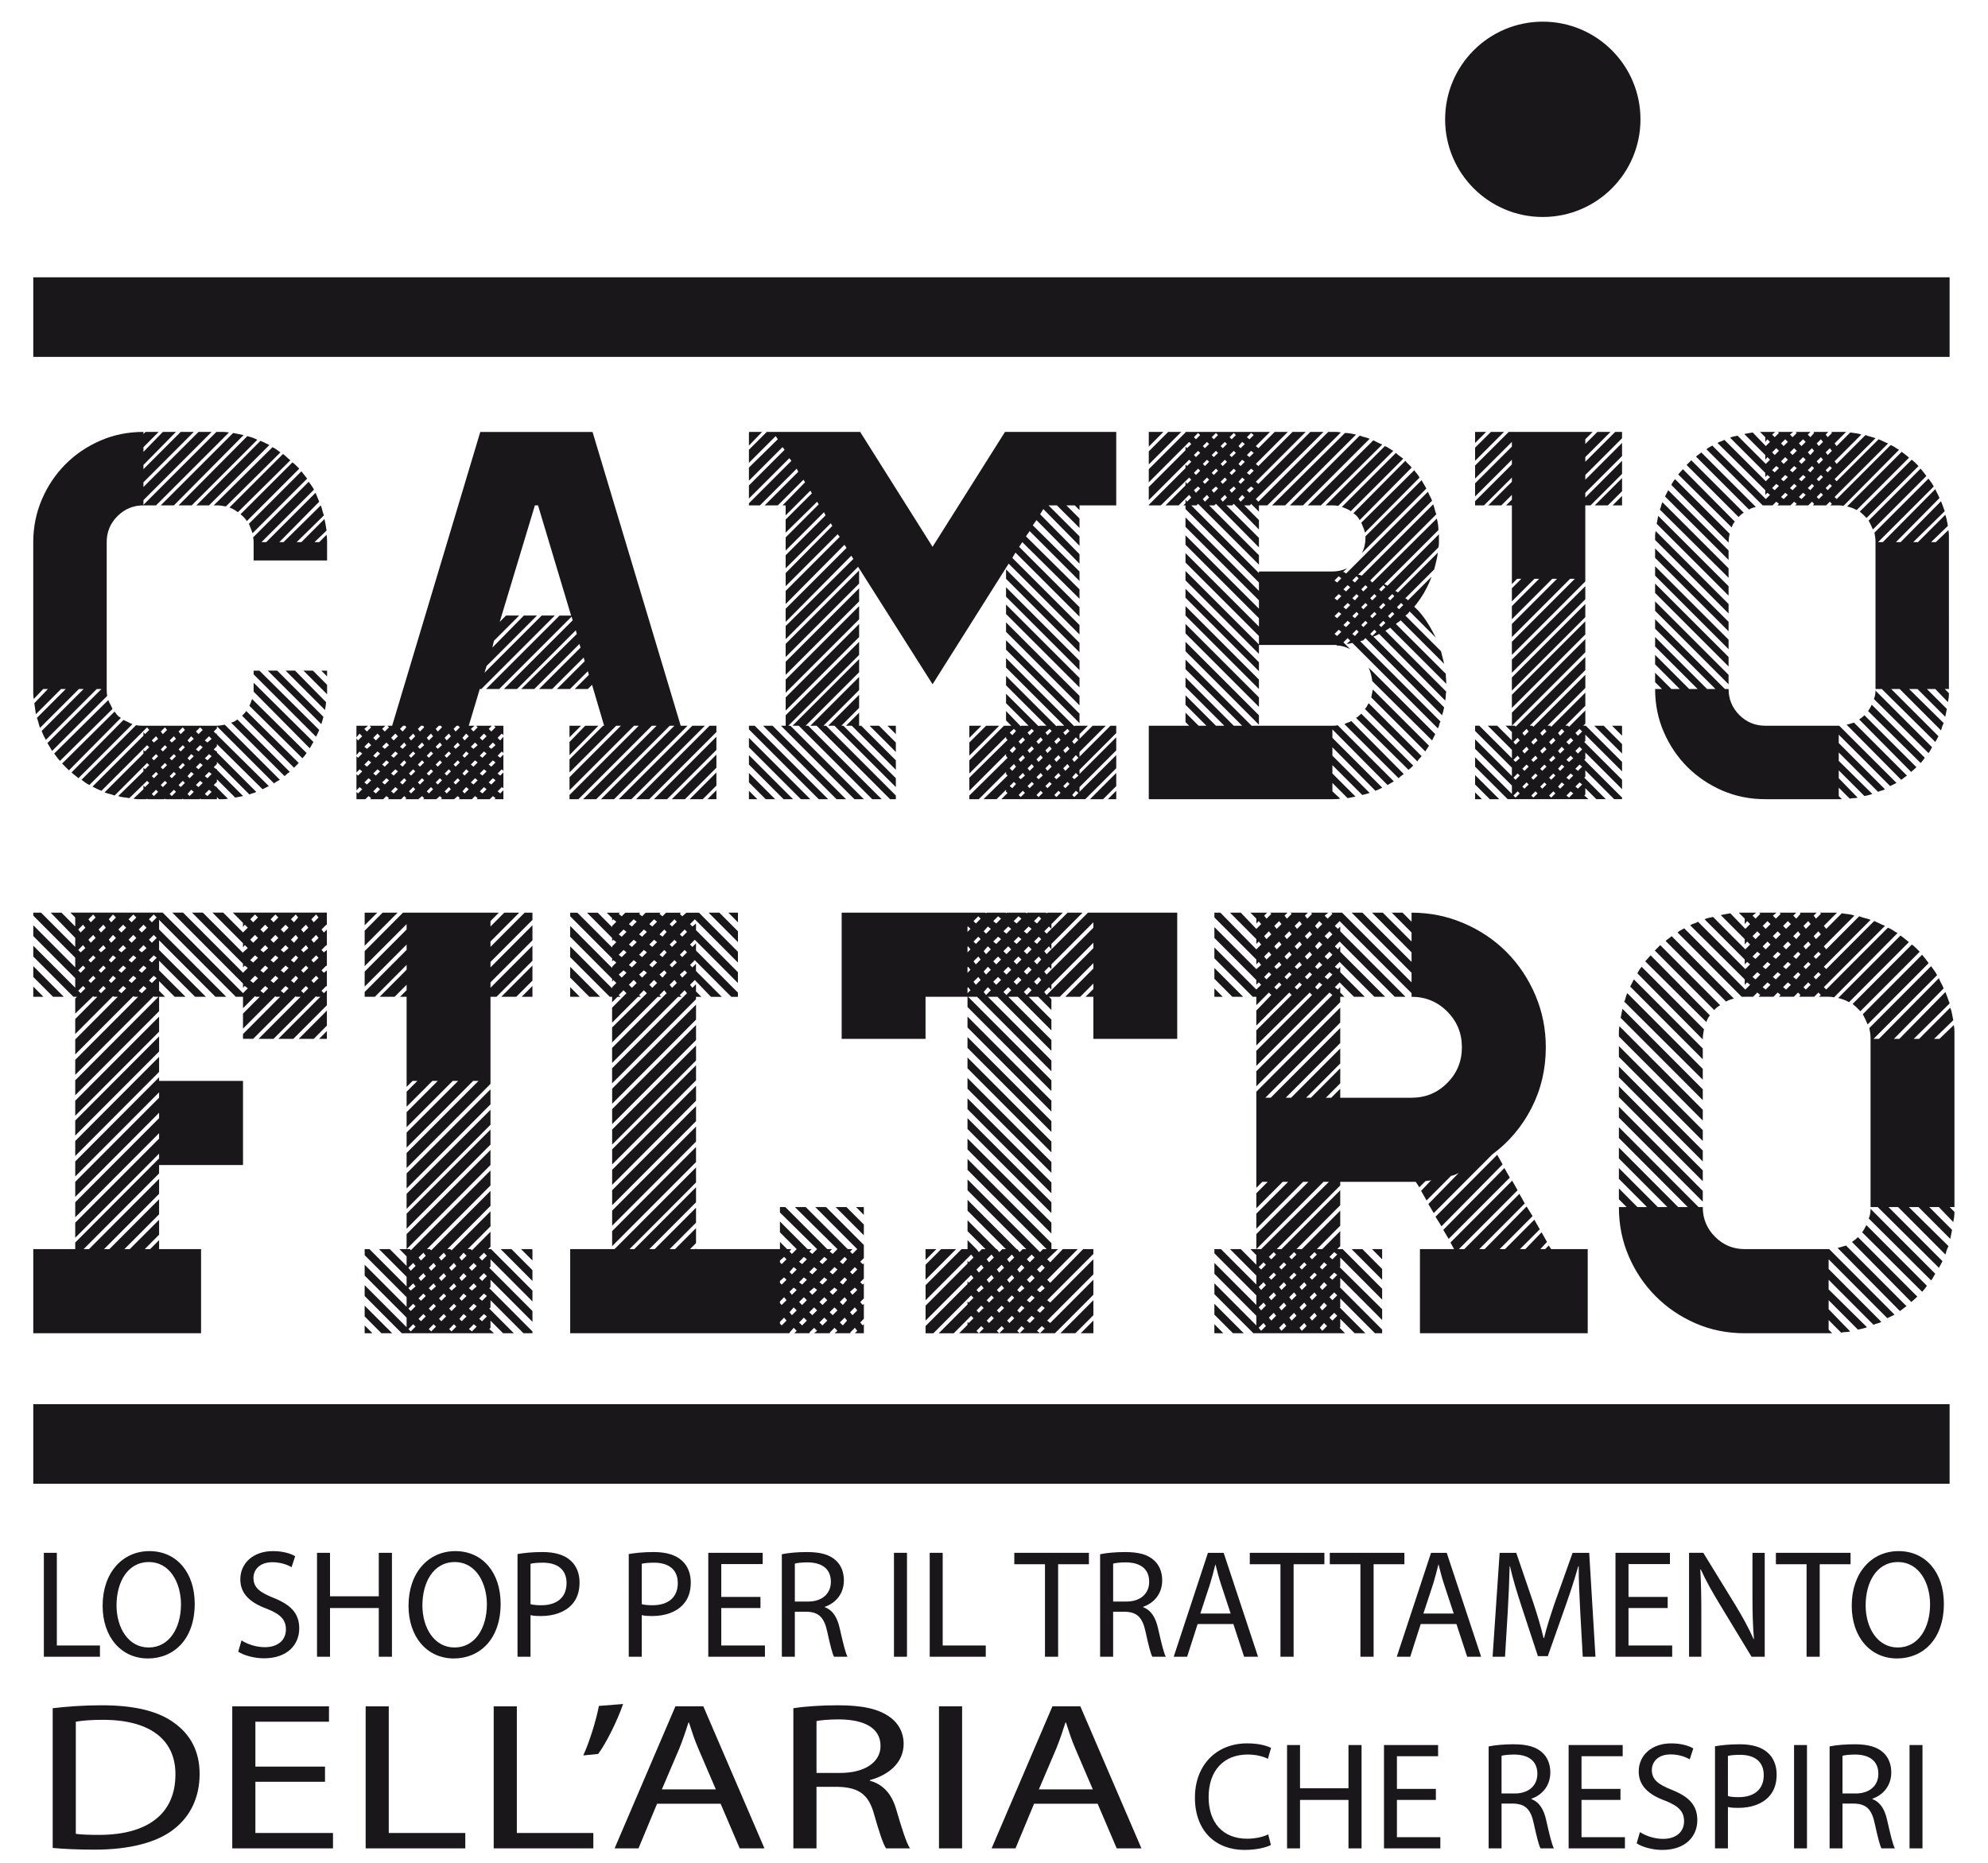 <?xml version="1.0" encoding="utf-8"?>
<!-- Generator: Adobe Illustrator 15.0.0, SVG Export Plug-In . SVG Version: 6.00 Build 0)  -->
<!DOCTYPE svg PUBLIC "-//W3C//DTD SVG 1.0//EN" "http://www.w3.org/TR/2001/REC-SVG-20010904/DTD/svg10.dtd">
<svg version="1.0" id="Livello_1" xmlns="http://www.w3.org/2000/svg" xmlns:xlink="http://www.w3.org/1999/xlink" x="0px" y="0px"
	 width="300px" height="281.188px" viewBox="0 0 300 281.188" enable-background="new 0 0 300 281.188" xml:space="preserve">
<path fill="#1A171B" d="M49.329,139.644l-0.091-0.093l-0.721,0.728l0.361,0.454l0.451-0.454v2.452l-0.091-0.093l-0.721,0.729
	l0.361,0.363l0.451-0.363v2.438l-0.091-0.083l-0.721,0.723l0.361,0.366l0.451-0.366v2.45l-0.091-0.095l-0.721,0.727l0.361,0.364
	l0.451-0.451v2.269l-5.062,5.072h-2.263l6.335-6.346h-0.545l-0.09-0.095l-6.426,6.44h-2.257l6.333-6.346h-0.634l-0.091-0.095
	l-6.424,6.44h-1.535v-0.723l5.606-5.623h-0.636l-0.087-0.095l-4.883,4.9v-2.267l2.534-2.539H38.66l-0.181-0.095l-1.808,1.82v-1.726
	h-1.087l-11.576-11.607v1.451l10.134,10.156h-1.633l-8.501-8.521v1.453l7.057,7.068H29.44l-5.432-5.443v1.453l3.983,3.99h-1.629
	l-2.354-2.357v1.449l0.906,0.908h-0.906v2.176l-12.656,12.691v-2.261l12.567-12.606h-0.631l-0.089-0.095l-11.847,11.88v-2.268
	l9.494-9.518h-0.542l-0.183-0.095l-8.769,8.795v-2.26l6.419-6.44h-0.54l-0.182-0.095l-5.698,5.718v-2.268l3.342-3.355h-0.541
	l-0.087-0.095l-2.714,2.634v-2.267l0.27-0.272h-0.544l-6.055-6.074v-1.63l6.33,6.343v-1.357v-0.087l-6.33-6.352v-1.634l6.33,6.352
	v-1.362v-0.092l-6.33-6.35v-0.454h1.171l5.159,5.173v-1.359l-3.708-3.814h1.627l2.08,2.09v-1.364l-0.728-0.727h13.927l12.121,12.153
	l0.722-0.731l-0.453-0.359l-0.27,0.273v-0.635l-10.668-10.701h1.625l9.044,9.073l0.722-0.725l-0.453-0.364l-0.27,0.273v-0.549
	l-7.687-7.709h1.625l6.062,6.08v-0.088l0.722-0.639l-0.453-0.454l-0.27,0.361v-0.636l-4.613-4.625h1.626l2.987,2.995l0.722-0.723
	l-0.453-0.459l-0.27,0.367v-0.633l-1.539-1.546h14.196V139.644z M9.63,150.435H8.007l-2.984-2.996v-1.634L9.63,150.435z
	 M5.022,148.895l1.536,1.54H5.022V148.895z M24.008,162.582v0.549h12.664v12.69H24.008v1.269l-11.393,11.424h0.816l10.577-10.604
	v2.26l-8.313,8.344h0.811l7.503-7.522v2.266l-5.243,5.257h0.814l4.429-4.432v2.254l-2.167,2.178h0.813l1.354-1.356v1.356h6.331
	v12.696H5.022v-12.696h6.33v-0.995l12.656-12.692v-0.726l-12.656,12.696v-2.275l12.656-12.687v-0.819l-12.656,12.692v-2.264
	l12.656-12.697v-0.815l-12.656,12.699v-2.271l12.656-12.694v-0.815l-12.656,12.695v-2.265L24.008,162.582z M24.008,153.428v2.269
	l-12.656,12.689v-2.269L24.008,153.428z M11.352,171.377v-2.267l12.656-12.692v2.271L11.352,171.377z M11.352,174.461v-2.265
	L24.008,159.5v2.269L11.352,174.461z M12.167,140.732l0.721-0.723l-0.358-0.459l-0.725,0.728L12.167,140.732z M12.167,143.729
	l0.721-0.639l-0.358-0.454l-0.725,0.729L12.167,143.729z M12.167,146.811l0.721-0.725l-0.358-0.364l-0.725,0.723L12.167,146.811z
	 M12.167,149.891l0.721-0.731L12.53,148.8l-0.725,0.727L12.167,149.891z M13.7,139.193l0.725-0.729l-0.358-0.454l-0.723,0.726
	L13.7,139.193z M13.7,142.277l0.725-0.726l-0.358-0.458l-0.723,0.73L13.7,142.277z M13.7,145.265l0.725-0.724l-0.358-0.363
	l-0.723,0.725L13.7,145.265z M13.7,148.352l0.725-0.723l-0.358-0.373l-0.723,0.73L13.7,148.352z M15.239,140.732l0.726-0.723
	l-0.365-0.459l-0.723,0.728L15.239,140.732z M15.239,143.729l0.726-0.639l-0.365-0.454l-0.723,0.729L15.239,143.729z
	 M15.239,146.811l0.726-0.725l-0.365-0.364l-0.723,0.723L15.239,146.811z M15.239,149.891l0.726-0.731l-0.365-0.359l-0.723,0.727
	L15.239,149.891z M16.778,139.193l0.722-0.729l-0.45-0.454l-0.636,0.726L16.778,139.193z M16.778,142.277l0.722-0.726l-0.45-0.458
	l-0.636,0.73L16.778,142.277z M16.778,145.265l0.722-0.724l-0.45-0.363l-0.636,0.725L16.778,145.265z M16.778,148.352l0.722-0.723
	l-0.45-0.373l-0.636,0.73L16.778,148.352z M18.315,140.732l0.72-0.723l-0.451-0.459l-0.723,0.728L18.315,140.732z M18.315,143.729
	l0.72-0.639l-0.451-0.454l-0.723,0.729L18.315,143.729z M18.315,146.811l0.72-0.725l-0.451-0.364l-0.723,0.723L18.315,146.811z
	 M18.315,149.891l0.72-0.731l-0.451-0.359l-0.723,0.727L18.315,149.891z M19.851,139.193l0.724-0.729l-0.455-0.454l-0.72,0.726
	L19.851,139.193z M19.851,142.277l0.724-0.726l-0.455-0.458l-0.72,0.73L19.851,142.277z M19.851,145.265l0.724-0.724l-0.455-0.363
	l-0.72,0.725L19.851,145.265z M19.851,148.352l0.724-0.723l-0.455-0.373l-0.72,0.73L19.851,148.352z M21.39,140.732l0.72-0.723
	l-0.449-0.459l-0.724,0.728L21.39,140.732z M21.39,143.729l0.72-0.639l-0.449-0.454l-0.724,0.729L21.39,143.729z M21.39,146.811
	l0.72-0.725l-0.449-0.364l-0.724,0.723L21.39,146.811z M21.39,149.891l0.72-0.731l-0.449-0.359l-0.724,0.727L21.39,149.891z
	 M22.923,139.193l0.724-0.729l-0.448-0.454l-0.727,0.726L22.923,139.193z M22.923,142.277l0.724-0.726l-0.448-0.458l-0.727,0.73
	L22.923,142.277z M22.923,145.265l0.724-0.724l-0.448-0.363l-0.727,0.725L22.923,145.265z M22.923,148.352l0.724-0.723l-0.448-0.373
	l-0.727,0.73L22.923,148.352z M38.207,139.193l0.726-0.729l-0.453-0.454l-0.721,0.726L38.207,139.193z M38.207,142.277l0.726-0.726
	l-0.453-0.458l-0.721,0.73L38.207,142.277z M38.207,145.265l0.726-0.724l-0.453-0.363l-0.721,0.725L38.207,145.265z M38.207,148.352
	l0.726-0.723l-0.453-0.373l-0.721,0.73L38.207,148.352z M39.748,140.732l0.722-0.723l-0.454-0.459l-0.72,0.728L39.748,140.732z
	 M39.748,143.729l0.722-0.639l-0.454-0.454l-0.72,0.729L39.748,143.729z M39.748,146.811l0.722-0.725l-0.454-0.364l-0.72,0.723
	L39.748,146.811z M39.748,149.891l0.722-0.731l-0.454-0.359l-0.72,0.727L39.748,149.891z M41.279,139.193l0.726-0.729l-0.45-0.454
	l-0.721,0.726L41.279,139.193z M41.279,142.277l0.726-0.726l-0.45-0.458l-0.721,0.73L41.279,142.277z M41.279,145.265l0.726-0.724
	l-0.45-0.363l-0.721,0.725L41.279,145.265z M41.279,148.352l0.726-0.723l-0.45-0.373l-0.721,0.73L41.279,148.352z M42.82,140.732
	l0.726-0.723l-0.455-0.459l-0.72,0.728L42.82,140.732z M42.82,143.729l0.726-0.639l-0.455-0.454l-0.72,0.729L42.82,143.729z
	 M42.82,146.811l0.726-0.725l-0.455-0.364l-0.72,0.723L42.82,146.811z M42.82,149.891l0.726-0.731l-0.455-0.359l-0.72,0.727
	L42.82,149.891z M44.359,139.193l0.632-0.729l-0.361-0.454l-0.726,0.726L44.359,139.193z M44.359,142.277l0.632-0.726l-0.361-0.458
	l-0.726,0.73L44.359,142.277z M44.359,145.265l0.632-0.724l-0.361-0.363l-0.726,0.725L44.359,145.265z M44.359,148.352l0.632-0.723
	l-0.361-0.373l-0.726,0.73L44.359,148.352z M47.343,156.78h-2.261l4.247-4.263v2.264L47.343,156.78z M45.803,140.732l0.723-0.723
	l-0.362-0.459l-0.723,0.728L45.803,140.732z M45.803,143.729l0.723-0.639l-0.362-0.454l-0.723,0.729L45.803,143.729z
	 M45.803,146.811l0.723-0.725l-0.362-0.364l-0.723,0.723L45.803,146.811z M45.803,149.891l0.723-0.731l-0.362-0.359l-0.723,0.727
	L45.803,149.891z M47.343,139.193l0.725-0.729l-0.363-0.454l-0.723,0.726L47.343,139.193z M47.343,142.277l0.725-0.726l-0.363-0.458
	l-0.723,0.73L47.343,142.277z M47.343,145.265l0.725-0.724l-0.363-0.363l-0.723,0.725L47.343,145.265z M47.343,148.352l0.725-0.723
	l-0.363-0.373l-0.723,0.73L47.343,148.352z M49.329,156.78h-1.175l1.175-1.177V156.78z"/>
<path fill="#1A171B" d="M80.35,138.829l-6.332,6.345v0.819l6.332-6.351v2.269l-6.332,6.345v0.815l6.332-6.341v2.26l-5.428,5.443
	h-0.904v13.146l-12.659,12.697v-2.273l10.851-10.873h-0.813l-10.038,10.061v-2.271l7.778-7.79h-0.815l-6.962,6.979v-2.265
	l4.701-4.714h-0.814l-3.887,3.893v-2.263l1.623-1.63H62.26l-0.901,0.902v-13.599h-0.996l0.996-0.995v-0.817l-1.81,1.813h-2.258
	l4.068-4.085v-0.724l-4.793,4.809h-1.536v-0.728l6.329-6.344v-0.819l-6.329,6.351v-2.264l6.329-6.353v-0.812l-6.329,6.34v-2.259
	l5.785-5.811H75.28l-1.263,1.273v0.818l2.08-2.091h2.261l-4.341,4.358v0.815l5.158-5.173h1.174V138.829z M57.739,137.737h2.262
	l-4.972,4.994v-2.271L57.739,137.737z M55.029,137.737h1.899l-1.899,1.905V137.737z M73.656,188.512h0.451l6.243,6.263v1.632
	l-6.332-6.352v1.091l-0.179,0.183l6.511,6.527v1.631l-6.332-6.346v1.091l-0.179,0.179l6.511,6.529v0.271h-1.355l-4.977-4.987v1.086
	l-0.179,0.183l3.705,3.719h-1.623l-1.903-1.908v1.086l-0.179,0.188l0.718,0.634H60.633l-5.604-5.621v-1.634l6.329,6.344v-1.448
	l-6.329-6.347v-1.631l6.329,6.347v-1.452l-6.329-6.344v-0.912h0.723l5.606,5.627v-1.45l-4.162-4.177h1.629l2.532,2.542v-1.45
	l-1.084-1.092h1.084v-2.266l12.659-12.695v2.271l-12.659,12.69h0.54l0.089,0.187l12.03-12.06v2.268l-9.587,9.605h0.452l0.187,0.187
	l8.949-8.976v2.263l-6.509,6.526h0.451l0.179,0.187l5.879-5.896v2.27l-3.437,3.439h0.453l0.181,0.187l2.803-2.813v2.265
	L73.656,188.512z M55.029,198.669v-1.625l4.157,4.166h-1.623L55.029,198.669z M55.029,201.21v-1.179l1.177,1.179H55.029z
	 M74.018,164.398v2.269l-12.659,12.688v-2.266L74.018,164.398z M61.358,182.438v-2.268l12.659-12.686v2.261L61.358,182.438z
	 M61.358,185.435v-2.273l12.659-12.688v2.267L61.358,185.435z M61.987,191.781l0.726-0.728l-0.363-0.452l-0.722,0.727
	L61.987,191.781z M61.987,194.774l0.726-0.636l-0.363-0.456l-0.722,0.728L61.987,194.774z M61.987,197.855l0.726-0.726l-0.363-0.364
	l-0.722,0.726L61.987,197.855z M61.987,200.939l0.726-0.729l-0.363-0.363l-0.722,0.729L61.987,200.939z M63.528,190.236l0.723-0.724
	l-0.362-0.451l-0.728,0.722L63.528,190.236z M63.528,193.321l0.723-0.729l-0.362-0.45l-0.728,0.725L63.528,193.321z M63.528,196.312
	l0.723-0.723l-0.362-0.368l-0.728,0.729L63.528,196.312z M63.528,199.398l0.723-0.729l-0.362-0.361l-0.728,0.728L63.528,199.398z
	 M65.069,191.781l0.72-0.728l-0.358-0.452l-0.73,0.727L65.069,191.781z M65.069,194.774l0.72-0.636l-0.358-0.456l-0.73,0.728
	L65.069,194.774z M65.069,197.855l0.72-0.726l-0.358-0.364l-0.73,0.726L65.069,197.855z M65.069,200.939l0.72-0.729l-0.358-0.363
	l-0.73,0.729L65.069,200.939z M66.603,190.236l0.723-0.724l-0.358-0.451l-0.728,0.722L66.603,190.236z M66.603,193.321l0.723-0.729
	l-0.358-0.45l-0.728,0.725L66.603,193.321z M66.603,196.312l0.723-0.723l-0.358-0.368l-0.728,0.729L66.603,196.312z M66.603,199.398
	l0.723-0.729l-0.358-0.361l-0.728,0.728L66.603,199.398z M68.138,191.781l0.724-0.728l-0.36-0.452l-0.726,0.727L68.138,191.781z
	 M68.138,194.774l0.724-0.636l-0.36-0.456l-0.726,0.728L68.138,194.774z M68.138,197.855l0.724-0.726l-0.36-0.364l-0.726,0.726
	L68.138,197.855z M68.138,200.939l0.724-0.729l-0.36-0.363l-0.726,0.729L68.138,200.939z M69.676,190.236l0.728-0.724l-0.455-0.451
	l-0.631,0.722L69.676,190.236z M69.676,193.321l0.728-0.729l-0.455-0.45l-0.631,0.725L69.676,193.321z M69.676,196.312l0.728-0.723
	l-0.455-0.368l-0.631,0.729L69.676,196.312z M69.676,199.398l0.728-0.729l-0.455-0.361l-0.631,0.728L69.676,199.398z
	 M71.214,191.781l0.72-0.728l-0.446-0.452l-0.723,0.727L71.214,191.781z M71.214,194.774l0.72-0.636l-0.446-0.456l-0.723,0.728
	L71.214,194.774z M71.214,197.855l0.72-0.726l-0.446-0.364l-0.723,0.726L71.214,197.855z M71.214,200.939l0.72-0.729l-0.446-0.363
	l-0.723,0.729L71.214,200.939z M72.754,190.236l0.72-0.724l-0.454-0.451l-0.72,0.722L72.754,190.236z M72.754,193.321l0.72-0.729
	l-0.454-0.45l-0.72,0.725L72.754,193.321z M72.754,196.312l0.72-0.723l-0.454-0.368l-0.72,0.729L72.754,196.312z M72.754,199.398
	l0.72-0.729l-0.454-0.361l-0.72,0.728L72.754,199.398z M75.553,188.512h1.629l3.167,3.178v1.632L75.553,188.512z M77.905,150.435
	h-2.259l4.703-4.713v2.267L77.905,150.435z M78.63,188.512h1.629l0.09,0.092v1.633L78.63,188.512z M80.35,150.435H78.72l1.629-1.637
	V150.435z"/>
<path fill="#1A171B" d="M92.375,150.435h-0.358l-5.972-5.985v-1.627l6.33,6.342v-0.183l0.634-0.63l-0.456-0.458l-0.179,0.271v-0.448
	l-6.33-6.346v-1.635l6.33,6.349v-0.18l0.634-0.64l-0.456-0.362l-0.179,0.181v-0.452l-6.33-6.349v-0.543h1.081l5.249,5.259v-0.176
	l0.634-0.639l-0.456-0.36l-0.179,0.179v-0.452l-3.796-3.812h1.626l2.17,2.18v-0.183l0.634-0.632l-0.456-0.368l-0.179,0.187v-0.363
	l-0.815-0.82h1.988l-0.179,0.18l0.452,0.363l0.546-0.543h2.257l-0.179,0.18l0.452,0.363l0.542-0.543h2.26l-0.18,0.18l0.455,0.363
	l0.538-0.543h2.264l-0.183,0.18l0.363,0.363l0.629-0.543h1.899l5.876,5.896v1.63l-6.507-6.529l-0.723,0.731l0.363,0.361l0.542-0.458
	v1l6.325,6.348v1.634l-6.507-6.528l-0.723,0.722l0.363,0.365l0.542-0.546v1.089l6.325,6.347v0.636h-0.996l-5.512-5.532l-0.723,0.725
	l0.363,0.364l0.542-0.545v1.092l3.889,3.896h-1.627l-2.444-2.541l-0.723,0.729l0.363,0.45l0.542-0.543v1.086l0.81,0.819h-0.81v0.364
	l-12.66,12.693v-2.267l11.303-11.335l-0.361-0.45l-0.725,0.728l0.27,0.267h-0.543l-9.943,9.976v-2.269l8.226-8.251l-0.358-0.45
	l-0.724,0.728l0.272,0.267h-0.545l-6.871,6.887v-2.263l5.244-5.168l-0.453-0.45l-0.722,0.728l0.27,0.267h-0.449l-3.89,3.895v-2.26
	l2.17-2.179l-0.45-0.45l-0.727,0.728l0.27,0.267h-0.451l-0.813,0.815V150.435z M90.566,150.435h-1.629l-2.892-2.899v-1.631
	L90.566,150.435z M86.045,148.981l1.449,1.453h-1.449V148.981z M123.032,182.17h1.626l5.7,5.716v1.99l-0.547,0.542l0.363,0.36
	l0.185-0.087v2.271l-0.547,0.544l0.363,0.358l0.185-0.183v2.268l-0.547,0.544l0.363,0.453l0.185-0.181v2.266l-0.547,0.548
	l0.363,0.45l0.185-0.183v1.362h-1.361l0.367-0.362l-0.367-0.46l-0.721,0.735l0.086,0.087h-2.439l0.452-0.362l-0.452-0.46
	l-0.725,0.735l0.092,0.087h-2.441l0.454-0.362l-0.454-0.46l-0.725,0.735l0.095,0.087h-2.354l0.362-0.362l-0.456-0.46l-0.631,0.735
	v0.087H86.045v-12.696h6.693l12.297-12.327v2.266l-10.037,10.062h0.72l9.317-9.335v2.265l-7.054,7.07h0.811l6.243-6.252v2.261
	l-3.983,3.991h0.818l3.165-3.169v2.266l-0.905,0.903h0.813l0.093-0.091v0.091h12.661v-1.084l1.083,1.084h0.633l-0.271,0.367
	l0.361,0.362l0.725-0.729l-2.531-2.535v-1.634l4.16,4.169h0.631l-0.363,0.367l0.454,0.362l0.725-0.729l-5.606-5.525v-0.818h0.812
	l6.33,6.344h0.721l-0.361,0.367l0.457,0.362l0.719-0.729l-6.419-6.344h1.629l6.332,6.344h0.721l-0.361,0.367l0.361,0.362
	l0.726-0.729L123.032,182.17z M105.036,151.614v2.266l-12.66,12.694v-2.268L105.036,151.614z M105.036,154.692v2.267l-12.66,12.695
	v-2.26L105.036,154.692z M105.036,157.781v2.265l-12.66,12.692v-2.266L105.036,157.781z M105.036,160.77v2.268l-12.66,12.698v-2.272
	L105.036,160.77z M105.036,163.854v2.264l-12.66,12.699v-2.267L105.036,163.854z M105.036,166.935v2.268l-12.66,12.691v-2.262
	L105.036,166.935z M105.036,170.02v2.265l-12.66,12.698v-2.272L105.036,170.02z M92.375,188.062v-2.265l12.66-12.696v2.272
	L92.375,188.062z M94.096,140.278l-0.727,0.732l0.452,0.359l0.725-0.73L94.096,140.278z M94.096,143.362l-0.727,0.727l0.452,0.36
	l0.725-0.721L94.096,143.362z M94.096,146.444l-0.727,0.635l0.452,0.456l0.725-0.727L94.096,146.444z M95.631,138.735l-0.726,0.731
	l0.454,0.361l0.726-0.724L95.631,138.735z M95.631,141.823l-0.726,0.722l0.454,0.365l0.726-0.727L95.631,141.823z M95.631,144.902
	l-0.726,0.725l0.454,0.364l0.726-0.727L95.631,144.902z M95.631,147.894l-0.726,0.729l0.454,0.45l0.726-0.721L95.631,147.894z
	 M97.167,140.278l-0.722,0.732l0.452,0.359l0.722-0.73L97.167,140.278z M97.167,143.362l-0.722,0.727l0.452,0.36l0.722-0.721
	L97.167,143.362z M97.167,146.444l-0.722,0.635l0.452,0.456l0.722-0.727L97.167,146.444z M98.704,138.735l-0.722,0.731l0.451,0.361
	l0.722-0.724L98.704,138.735z M98.704,141.823l-0.722,0.722l0.451,0.365l0.722-0.727L98.704,141.823z M98.704,144.902l-0.722,0.725
	l0.451,0.364l0.722-0.727L98.704,144.902z M98.704,147.894l-0.722,0.729l0.451,0.45l0.722-0.721L98.704,147.894z M100.243,140.278
	l-0.724,0.732l0.455,0.359l0.628-0.73L100.243,140.278z M100.243,143.362l-0.724,0.727l0.455,0.36l0.628-0.721L100.243,143.362z
	 M100.243,146.444l-0.724,0.635l0.455,0.456l0.628-0.727L100.243,146.444z M101.777,138.735l-0.725,0.731l0.363,0.361l0.725-0.724
	L101.777,138.735z M101.777,141.823l-0.725,0.722l0.363,0.365l0.725-0.727L101.777,141.823z M101.777,144.902l-0.725,0.725
	l0.363,0.364l0.725-0.727L101.777,144.902z M101.777,147.894l-0.725,0.729l0.363,0.45l0.725-0.721L101.777,147.894z
	 M103.317,140.278l-0.725,0.732l0.363,0.359l0.723-0.73L103.317,140.278z M103.317,143.362l-0.725,0.727l0.363,0.36l0.723-0.721
	L103.317,143.362z M103.317,146.444l-0.725,0.635l0.363,0.456l0.723-0.727L103.317,146.444z M111.36,140.551v1.632l-4.428-4.444
	h1.629L111.36,140.551z M111.36,137.739v1.456l-1.442-1.456H111.36z M117.963,190.778l0.728-0.727l-0.366-0.362l-0.627,0.547v0.271
	L117.963,190.778z M117.963,193.865l0.728-0.725l-0.366-0.366l-0.627,0.547v0.275L117.963,193.865z M117.963,196.947l0.728-0.725
	l-0.366-0.452l-0.627,0.637v0.266L117.963,196.947z M117.963,200.03l0.728-0.731l-0.366-0.446l-0.627,0.633v0.269L117.963,200.03z
	 M119.502,192.326l0.725-0.728l-0.456-0.368l-0.631,0.732L119.502,192.326z M119.502,195.407l0.725-0.725l-0.456-0.363l-0.631,0.632
	L119.502,195.407z M119.502,198.485l0.725-0.723l-0.456-0.456l-0.631,0.727L119.502,198.485z M121.043,190.778l0.718-0.727
	l-0.451-0.362l-0.721,0.729L121.043,190.778z M121.043,193.865l0.718-0.725l-0.451-0.366l-0.721,0.732L121.043,193.865z
	 M121.043,196.947l0.718-0.725l-0.451-0.452l-0.721,0.724L121.043,196.947z M121.043,200.03l0.718-0.731l-0.451-0.446l-0.721,0.728
	L121.043,200.03z M122.578,192.326l0.725-0.728l-0.454-0.368l-0.725,0.732L122.578,192.326z M122.578,195.407l0.725-0.725
	l-0.454-0.363l-0.725,0.632L122.578,195.407z M122.578,198.485l0.725-0.723l-0.454-0.456l-0.725,0.727L122.578,198.485z
	 M124.115,190.778l0.724-0.727l-0.452-0.362l-0.725,0.729L124.115,190.778z M124.115,193.865l0.724-0.725l-0.452-0.366l-0.725,0.732
	L124.115,193.865z M124.115,196.947l0.724-0.725l-0.452-0.452l-0.725,0.724L124.115,196.947z M124.115,200.03l0.724-0.731
	l-0.452-0.446l-0.725,0.728L124.115,200.03z M125.655,192.326l0.719-0.728l-0.452-0.368l-0.725,0.732L125.655,192.326z
	 M125.655,195.407l0.719-0.725l-0.452-0.363l-0.725,0.632L125.655,195.407z M125.655,198.485l0.719-0.723l-0.452-0.456l-0.725,0.727
	L125.655,198.485z M126.106,182.17h1.625l2.627,2.631v1.624L126.106,182.17z M127.191,190.778l0.631-0.727l-0.361-0.362
	l-0.725,0.729L127.191,190.778z M127.191,193.865l0.631-0.725l-0.361-0.366l-0.725,0.732L127.191,193.865z M127.191,196.947
	l0.631-0.725l-0.361-0.452l-0.725,0.724L127.191,196.947z M127.191,200.03l0.631-0.731l-0.361-0.446l-0.725,0.728L127.191,200.03z
	 M128.637,192.326l0.726-0.728l-0.367-0.368l-0.721,0.732L128.637,192.326z M128.637,195.407l0.726-0.725l-0.367-0.363l-0.721,0.632
	L128.637,195.407z M128.637,198.485l0.726-0.723l-0.367-0.456l-0.721,0.727L128.637,198.485z M129.181,182.17h1.176v1.181
	L129.181,182.17z"/>
<path fill="#1A171B" d="M177.65,137.737v19.043h-12.655v-6.346h-1.182l1.182-1.182v-0.814l-1.993,1.996h-2.257l4.25-4.263v-0.819
	l-5.069,5.082h-1.632l0.367,0.367v1.63l-1.988-1.997h-1.45l3.438,3.444v1.629l-5.063-5.073h-1.448l6.512,6.524v1.635l-8.143-8.159
	h-1.443l9.586,9.614v1.626l-11.216-11.24h-1.356l12.572,12.606v1.626l-12.66-12.689v-1.543h-6.333v6.346h-12.657v-19.043h21.703
	l0.087,0.095l0.093-0.095h2.896l0.087,0.095l0.092-0.095h2.802l0.182,0.095l0.093-0.095h2.802l0.089,0.095l0.184-0.095h2.259
	l-1.717,1.728v0.722l-0.367-0.36l-0.717,0.723l0.358,0.362l3.165-3.175h2.264l-4.703,4.718v0.82l-0.367-0.458l-0.717,0.73
	l0.358,0.453l6.242-6.264H177.65z M163.455,188.514h1.54v0.73l-6.972,6.98l0.458,0.359l6.514-6.532v2.273l-6.972,6.974l0.458,0.369
	l6.514-6.527v2.265l-5.797,5.805h-2.256l0.719-0.723l-0.449-0.365l-0.726,0.724l0.456,0.364h-3.076l0.721-0.723l-0.444-0.365
	l-0.638,0.724l0.361,0.364h-3.075l0.729-0.723l-0.37-0.365l-0.722,0.724l0.363,0.364h-3.075l0.725-0.723l-0.363-0.365l-0.721,0.724
	l0.359,0.364h-2.981l1.267-1.271v-0.452l0.178,0.182l0.726-0.729l-0.362-0.362l-2.625,2.634h-2.258l4.342-4.35v-0.454l0.178,0.178
	l0.726-0.722l-0.362-0.368l-5.698,5.716h-1.176v-1.088l6.333-6.352v-0.449l0.178,0.275l0.726-0.729l-0.362-0.452l-6.874,6.883
	v-2.255l6.333-6.353v-0.455l0.178,0.271l0.726-0.724l-0.362-0.452l-6.874,6.894v-2.271l5.426-5.44h0.907v-1.356l1.356,1.356
	l0.359,0.457l0.454-0.457h0.544l-2.713-2.717v-1.634l4.339,4.351h0.088l0.363,0.457l0.456-0.457h0.543l-5.789-5.804v-1.63
	l7.41,7.434h0.094l0.361,0.457l0.449-0.457h0.547l-8.861-8.885v-1.632l10.485,10.517h0.091h-0.091l0.456,0.457l0.452-0.457h0.541
	l-11.935-11.966v-1.637l12.66,12.699v0.903h0.992l-1.63,1.538l0.458,0.455l1.896-1.993h2.26l-4.614,4.627l0.458,0.456
	L163.455,188.514z M139.668,190.874l2.353-2.36h2.26l-4.613,4.627V190.874z M139.668,188.514h1.629l-1.629,1.632V188.514z
	 M146.448,140.188l-0.358-0.36h-0.088v0.812L146.448,140.188z M146.448,143.275l-0.358-0.458l-0.088,0.093v0.819L146.448,143.275z
	 M146.448,146.352l-0.358-0.452l-0.088,0.094v0.815L146.448,146.352z M146.448,149.439l-0.358-0.458l-0.088,0.092v0.817
	L146.448,149.439z M158.661,167.752l-12.66-12.693v-1.634l12.66,12.692V167.752z M146.001,156.509l12.66,12.691v1.634l-12.66-12.691
	V156.509z M146.001,159.593l12.66,12.691v1.628l-12.66-12.687V159.593z M146.001,162.679l12.66,12.691V177l-12.66-12.694V162.679z
	 M146.001,165.755l12.66,12.697v1.634l-12.66-12.699V165.755z M146.001,168.748l12.66,12.696v1.631l-12.66-12.694V168.748z
	 M146.001,171.835l12.66,12.687v1.639l-12.66-12.697V171.835z M147.989,138.644l-0.361-0.359l-0.723,0.727l0.36,0.36
	L147.989,138.644z M147.989,141.73l-0.361-0.36l-0.723,0.726l0.36,0.36L147.989,141.73z M147.989,144.81l-0.361-0.449l-0.723,0.723
	l0.36,0.456L147.989,144.81z M147.989,147.898l-0.361-0.459l-0.723,0.725l0.36,0.458L147.989,147.898z M148.441,191.328
	l-0.363-0.454l-0.721,0.723l0.359,0.459L148.441,191.328z M148.441,194.41l-0.363-0.456l-0.721,0.729l0.359,0.361L148.441,194.41z
	 M148.441,197.397l-0.363-0.354l-0.721,0.72l0.359,0.36L148.441,197.397z M149.524,140.188l-0.449-0.36l-0.634,0.723l0.36,0.362
	L149.524,140.188z M149.524,143.275l-0.449-0.458l-0.634,0.73l0.36,0.453L149.524,143.275z M149.524,146.352l-0.449-0.452
	l-0.634,0.731l0.36,0.45L149.524,146.352z M149.524,149.439l-0.449-0.458l-0.634,0.726l0.36,0.459L149.524,149.439z
	 M149.978,189.783l-0.359-0.452l-0.724,0.721l0.36,0.455L149.978,189.783z M149.978,192.868l-0.359-0.452l-0.724,0.725l0.36,0.456
	L149.978,192.868z M149.978,195.862l-0.359-0.368l-0.724,0.73l0.36,0.359L149.978,195.862z M149.978,198.938l-0.359-0.362
	l-0.724,0.723l0.36,0.369L149.978,198.938z M151.066,138.644l-0.454-0.359l-0.727,0.727l0.454,0.36L151.066,138.644z
	 M151.066,141.73l-0.454-0.36l-0.727,0.726l0.454,0.36L151.066,141.73z M151.066,144.81l-0.454-0.449l-0.727,0.723l0.454,0.456
	L151.066,144.81z M151.066,147.898l-0.454-0.459l-0.727,0.725l0.454,0.458L151.066,147.898z M151.52,191.328l-0.37-0.454
	l-0.722,0.723l0.363,0.459L151.52,191.328z M151.52,194.41l-0.37-0.456l-0.722,0.729l0.363,0.361L151.52,194.41z M151.52,197.397
	l-0.37-0.354l-0.722,0.72l0.363,0.36L151.52,197.397z M152.6,140.188l-0.45-0.36l-0.729,0.723l0.456,0.362L152.6,140.188z
	 M152.6,143.275l-0.45-0.458l-0.729,0.73l0.456,0.453L152.6,143.275z M152.6,146.352l-0.45-0.452l-0.729,0.731l0.456,0.45
	L152.6,146.352z M152.6,149.439l-0.45-0.458l-0.729,0.726l0.456,0.459L152.6,149.439z M153.053,189.783l-0.361-0.452l-0.723,0.721
	l0.362,0.455L153.053,189.783z M153.053,192.868l-0.361-0.452l-0.723,0.725l0.362,0.456L153.053,192.868z M153.053,195.862
	l-0.361-0.368l-0.723,0.73l0.362,0.359L153.053,195.862z M153.053,198.938l-0.361-0.362l-0.723,0.723l0.362,0.369L153.053,198.938z
	 M154.143,138.644l-0.459-0.359l-0.718,0.727l0.445,0.36L154.143,138.644z M154.143,141.73l-0.459-0.36l-0.718,0.726l0.445,0.36
	L154.143,141.73z M154.143,144.81l-0.459-0.449l-0.718,0.723l0.445,0.456L154.143,144.81z M154.143,147.898l-0.459-0.459
	l-0.718,0.725l0.445,0.458L154.143,147.898z M154.587,191.328l-0.444-0.454l-0.638,0.723l0.361,0.459L154.587,191.328z
	 M154.587,194.41l-0.444-0.456l-0.638,0.729l0.361,0.361L154.587,194.41z M154.587,197.397l-0.444-0.354l-0.638,0.72l0.361,0.36
	L154.587,197.397z M155.675,140.188l-0.452-0.36l-0.723,0.723l0.452,0.362L155.675,140.188z M155.675,143.275l-0.452-0.458
	l-0.723,0.73l0.452,0.453L155.675,143.275z M155.675,146.352l-0.452-0.452l-0.723,0.731l0.452,0.45L155.675,146.352z
	 M155.675,149.439l-0.452-0.458l-0.723,0.726l0.452,0.459L155.675,149.439z M156.128,189.783l-0.453-0.452l-0.723,0.721l0.453,0.455
	L156.128,189.783z M156.128,192.868l-0.453-0.452l-0.723,0.725l0.453,0.456L156.128,192.868z M156.128,195.862l-0.453-0.368
	l-0.723,0.73l0.453,0.359L156.128,195.862z M156.128,198.938l-0.453-0.362l-0.723,0.723l0.453,0.369L156.128,198.938z
	 M157.122,138.644l-0.362-0.359l-0.724,0.727l0.45,0.36L157.122,138.644z M157.122,141.73l-0.362-0.36l-0.724,0.726l0.45,0.36
	L157.122,141.73z M157.122,144.81l-0.362-0.449l-0.724,0.723l0.45,0.456L157.122,144.81z M157.122,147.898l-0.362-0.459
	l-0.724,0.725l0.45,0.458L157.122,147.898z M157.661,191.328l-0.449-0.454l-0.726,0.723l0.456,0.459L157.661,191.328z
	 M157.661,194.41l-0.449-0.456l-0.726,0.729l0.456,0.361L157.661,194.41z M157.661,197.397l-0.449-0.354l-0.726,0.72l0.456,0.36
	L157.661,197.397z M164.995,139.19l-6.334,6.349v0.72l-0.367-0.359l-0.717,0.731l0.358,0.45l7.06-7.072V139.19z M164.995,142.277
	l-6.334,6.345v0.724l-0.367-0.364l-0.717,0.726l0.358,0.459l7.06-7.075V142.277z M160.018,201.21l4.978-4.985v2.262l-2.719,2.724
	H160.018z M163.094,201.21l1.901-1.911v1.911H163.094z"/>
<path fill="#1A171B" d="M214.185,179.178l-0.54-0.815h-0.367h-11.029v0.545l-9.586,9.606h0.719l8.867-8.882v2.261l-6.602,6.621
	h0.811l5.791-5.804v2.272l-3.528,3.531h0.814l2.714-2.719v2.269l-0.453,0.45h0.812l5.966,5.985v1.638l-6.324-6.354v1.362
	l-0.093,0.086l6.417,6.352v1.63l-6.324-6.347v1.365h-0.093l6.417,6.433v0.546h-1.088l-5.236-5.256v1.354h-0.093l3.887,3.901h-1.624
	l-2.17-2.175v1.264l-0.093,0.089l0.815,0.822h-13.837l-5.877-5.896v-1.632l6.328,6.349v-1.455l-6.328-6.341v-1.634l6.328,6.346
	v-1.453l-6.328-6.346v-0.635h0.99l5.338,5.352v-1.361l-3.975-3.99h1.624l2.351,2.359v-1.449l-0.898-0.91h1.624l10.223-10.151h-0.817
	l-10.131,10.151v-2.268l7.863-7.884h-0.809l-7.055,7.072v-2.273l4.796-4.799h-0.818l-3.978,3.981v-2.257l1.717-1.725h-0.81
	l-0.907,0.902v-14.504l12.663-12.69v2.259l-11.304,11.339h0.812l10.492-10.521v2.27l-8.229,8.252h0.812l7.418-7.436v2.268
	l-5.155,5.168h0.723l4.433-4.443v2.268l-2.173,2.176h0.812l1.361-1.361v1.361h10.76c2.109,0,3.905-0.737,5.382-2.225
	c1.479-1.48,2.214-3.272,2.214-5.396c0-2.111-0.735-3.909-2.214-5.39c-1.477-1.485-3.272-2.224-5.382-2.224v-0.543l-10.853-10.881
	l-0.724,0.727l0.456,0.452l0.36-0.36v0.721l9.853,9.885h-1.624l-8.321-8.34l-0.724,0.722l0.456,0.46l0.36-0.46v0.814l6.781,6.804
	h-1.626l-5.248-5.261l-0.724,0.729l0.456,0.357l0.36-0.357v0.812l3.709,3.72h-1.636l-2.166-2.176l-0.724,0.723l0.456,0.363
	l0.36-0.363v0.816l0.632,0.637h-0.632v0.815l-12.663,12.689v-2.265l11.484-11.509l-0.45-0.368l-11.034,11.064v-2.27l8.41-8.427
	l-0.36-0.368l-8.05,7.982v-2.272l5.33-5.342l-0.356-0.368l-4.974,4.983v-2.264l2.264-2.352l-0.367-0.368l-1.896,1.908v-1.271h-0.539
	l-5.789-5.803v-1.633l6.328,6.346l0.726-0.723l-0.367-0.363l-0.358,0.363V147.9l-6.328-6.349v-1.635l6.328,6.344l0.726-0.635
	l-0.367-0.452l-0.358,0.365v-0.73l-6.328-6.346v-0.726h0.902l5.426,5.539l0.726-0.731l-0.367-0.45l-0.358,0.361v-0.727l-3.975-3.992
	h1.624l2.351,2.451l0.726-0.722l-0.367-0.457l-0.358,0.36v-0.725l-0.898-0.908h2.528l-0.449,0.453l0.355,0.455l0.728-0.725
	l-0.183-0.183h2.619l-0.445,0.453l0.355,0.455l0.72-0.725l-0.177-0.183h2.629l-0.455,0.453l0.359,0.455l0.724-0.725l-0.18-0.183
	h2.625l-0.545,0.453l0.452,0.455l0.722-0.725l-0.183-0.183h1.634l10.487,10.521v-1.45l-9.039-9.071h1.623l7.416,7.437v-1.445
	l-5.966-5.991h1.627l4.339,4.357v-1.362l-2.986-2.995h1.628l1.358,1.367v-1.367c2.774,0,5.393,0.534,7.868,1.596
	c2.469,1.055,4.627,2.501,6.464,4.346c1.837,1.847,3.281,4.008,4.34,6.487c1.058,2.477,1.587,5.103,1.587,7.882
	c0,3.327-0.728,6.398-2.171,9.202c-1.451,2.81-3.408,5.123-5.881,6.946l-8.861,8.879l-0.813-1.361l4.611-4.714
	c-0.424,0.245-0.814,0.394-1.177,0.455l-3.705,3.716l-0.819-1.448l1.538-1.632c-0.118,0.058-0.254,0.091-0.405,0.091
	c-0.15,0-0.313,0.029-0.496,0.086L214.185,179.178z M185.969,150.435l-2.712-2.719v-1.632l4.343,4.351H185.969z M184.524,150.435
	h-1.268v-1.268L184.524,150.435z M183.257,196.766l4.431,4.444h-1.624l-2.807-2.81V196.766z M183.257,199.848l1.354,1.362h-1.354
	V199.848z M191.032,190.873l-0.358-0.366l-0.73,0.725l0.367,0.365L191.032,190.873z M191.032,193.955l-0.358-0.448l-0.73,0.725
	l0.367,0.452L191.032,193.955z M191.032,197.033l-0.358-0.449l-0.73,0.725l0.367,0.454L191.032,197.033z M191.032,200.119
	l-0.358-0.454l-0.73,0.723l0.367,0.46L191.032,200.119z M191.849,141.009l-0.367-0.46l-0.716,0.727l0.355,0.453L191.849,141.009z
	 M191.849,144.09l-0.367-0.459l-0.716,0.729l0.355,0.449L191.849,144.09z M191.849,147.079l-0.367-0.364l-0.716,0.725l0.355,0.366
	L191.849,147.079z M192.566,189.333l-0.351-0.365l-0.734,0.722l0.367,0.368L192.566,189.333z M192.566,192.414l-0.351-0.358
	l-0.734,0.719l0.367,0.366L192.566,192.414z M192.566,195.494l-0.351-0.45l-0.734,0.724l0.367,0.455L192.566,195.494z
	 M192.566,198.576l-0.351-0.45l-0.734,0.727l0.367,0.449L192.566,198.576z M193.381,139.467l-0.354-0.457l-0.731,0.727l0.366,0.452
	L193.381,139.467z M193.381,142.545l-0.354-0.45l-0.731,0.722l0.366,0.46L193.381,142.545z M193.381,145.626l-0.354-0.452
	l-0.731,0.729l0.366,0.357L193.381,145.626z M193.381,148.622l-0.354-0.363l-0.731,0.723l0.366,0.363L193.381,148.622z
	 M193.027,191.231l0.354,0.365l0.73-0.724l-0.365-0.366L193.027,191.231z M193.027,194.231l0.354,0.452l0.73-0.729l-0.365-0.448
	L193.027,194.231z M193.027,197.309l0.354,0.454l0.73-0.729l-0.365-0.449L193.027,197.309z M193.027,200.388l0.354,0.46l0.73-0.729
	l-0.365-0.454L193.027,200.388z M194.915,141.009l-0.356-0.46l-0.719,0.727l0.355,0.453L194.915,141.009z M194.915,144.09
	l-0.356-0.459l-0.719,0.729l0.355,0.449L194.915,144.09z M194.915,147.079l-0.356-0.364l-0.719,0.725l0.355,0.366L194.915,147.079z
	 M194.559,189.689l0.356,0.368l0.731-0.725l-0.361-0.365L194.559,189.689z M194.559,192.774l0.356,0.366l0.731-0.727l-0.361-0.358
	L194.559,192.774z M194.559,195.768l0.356,0.455l0.731-0.729l-0.361-0.45L194.559,195.768z M194.559,198.853l0.356,0.449
	l0.731-0.726l-0.361-0.45L194.559,198.853z M196.457,139.467l-0.357-0.457l-0.726,0.727l0.362,0.452L196.457,139.467z
	 M196.457,142.545l-0.357-0.45l-0.726,0.722l0.362,0.46L196.457,142.545z M196.457,145.626l-0.357-0.452l-0.726,0.729l0.362,0.357
	L196.457,145.626z M196.457,148.622l-0.357-0.363l-0.726,0.723l0.362,0.363L196.457,148.622z M196.1,191.231l0.357,0.365
	l0.721-0.724l-0.362-0.366L196.1,191.231z M196.1,194.231l0.357,0.452l0.721-0.729l-0.362-0.448L196.1,194.231z M196.1,197.309
	l0.357,0.454l0.721-0.729l-0.362-0.449L196.1,197.309z M196.1,200.388l0.357,0.46l0.721-0.729l-0.362-0.454L196.1,200.388z
	 M197.995,141.009l-0.36-0.46l-0.723,0.727l0.359,0.453L197.995,141.009z M197.995,144.09l-0.36-0.459l-0.723,0.729l0.359,0.449
	L197.995,144.09z M197.995,147.079l-0.36-0.364l-0.723,0.725l0.359,0.366L197.995,147.079z M197.635,189.689l0.36,0.368l0.725-0.725
	l-0.359-0.365L197.635,189.689z M197.635,192.774l0.36,0.366l0.725-0.727l-0.359-0.358L197.635,192.774z M197.635,195.768
	l0.36,0.455l0.725-0.729l-0.359-0.45L197.635,195.768z M197.635,198.853l0.36,0.449l0.725-0.726l-0.359-0.45L197.635,198.853z
	 M199.534,139.467l-0.448-0.457l-0.634,0.727l0.358,0.452L199.534,139.467z M199.534,142.545l-0.448-0.45l-0.634,0.722l0.358,0.46
	L199.534,142.545z M199.534,145.626l-0.448-0.452l-0.634,0.729l0.358,0.357L199.534,145.626z M199.534,148.622l-0.448-0.363
	l-0.634,0.723l0.358,0.363L199.534,148.622z M199.165,191.231l0.369,0.365l0.723-0.724l-0.453-0.366L199.165,191.231z
	 M199.165,194.231l0.369,0.452l0.723-0.729l-0.453-0.448L199.165,194.231z M199.165,197.309l0.369,0.454l0.723-0.729l-0.453-0.449
	L199.165,197.309z M199.165,200.388l0.369,0.46l0.723-0.729l-0.453-0.454L199.165,200.388z M201.069,141.009l-0.45-0.46
	l-0.724,0.727l0.452,0.453L201.069,141.009z M201.069,144.09l-0.45-0.459l-0.724,0.729l0.452,0.449L201.069,144.09z
	 M201.069,147.079l-0.45-0.364l-0.724,0.725l0.452,0.366L201.069,147.079z M200.619,189.689l0.45,0.368l0.726-0.725l-0.452-0.365
	L200.619,189.689z M200.619,192.774l0.45,0.366l0.726-0.727l-0.452-0.358L200.619,192.774z M200.619,195.768l0.45,0.455l0.726-0.729
	l-0.452-0.45L200.619,195.768z M200.619,198.853l0.45,0.449l0.726-0.726l-0.452-0.45L200.619,198.853z M205.592,188.514l2.98,2.997
	v1.63l-4.604-4.627H205.592z M207.042,188.514h1.53v1.544L207.042,188.514z M239.595,188.514v12.696h-25.319v-12.696h5.154
	l-0.545-0.995l9.311-9.337l0.816,1.45l-8.86,8.882h0.814l8.318-8.344l0.812,1.451l-6.869,6.893h0.813l6.333-6.438l0.9,1.457
	l-4.969,4.981h0.812l4.423-4.442l0.821,1.451l-2.988,2.991h0.812l2.452-2.538l0.813,1.452l-1,1.086h0.725l0.54-0.543l0.366,0.543
	H239.595z M225.938,174.276l0.813,1.452l-9.225,9.344l-0.9-1.451L225.938,174.276z M218.61,186.97l-0.814-1.358l9.225-9.334
	l0.817,1.445L218.61,186.97z"/>
<path fill="#1A171B" d="M256.958,169.115L244.3,156.418v-0.77c0-0.215,0.027-0.47,0.084-0.771l12.574,12.607V169.115z
	 M256.958,172.196L244.3,159.505v-1.634l12.658,12.691V172.196z M256.958,175.281L244.3,162.584v-1.632l12.658,12.691V175.281z
	 M256.958,178.27L244.3,165.574v-1.635l12.658,12.698V178.27z M256.958,181.354L244.3,168.662v-1.637l12.658,12.697V181.354z
	 M276.035,188.514l9.857,9.887l-1.083,0.538l-8.86-8.887v1.457l7.949,7.977c-0.172,0.123-0.355,0.196-0.535,0.226
	c-0.178,0.031-0.396,0.106-0.633,0.228l-6.781-6.798v1.452l5.788,5.708c-0.302,0.123-0.757,0.243-1.36,0.364l-4.428-4.442v1.36
	l3.25,3.355c-0.235,0.062-0.462,0.09-0.675,0.09c-0.212,0-0.433,0.03-0.681,0.095l-1.895-1.91v1.452l0.542,0.545h-0.542h-12.661
	c-2.657,0-5.129-0.498-7.417-1.499c-2.29-0.99-4.293-2.353-6.012-4.076c-1.721-1.728-3.074-3.732-4.066-6.029
	c-0.996-2.296-1.493-4.778-1.493-7.436h1.17l-1.17-1.179v-1.639l2.795,2.817h1.45l-4.245-4.258v-1.634l5.876,5.892h1.445
	l-7.321-7.344v-1.635l8.949,8.979h1.446L244.3,171.743v-1.634l12.023,12.061h0.635c0,1.753,0.614,3.248,1.852,4.484
	c1.235,1.237,2.729,1.859,4.479,1.859h12.661H276.035z M256.958,166.028l-12.393-12.421l0.275-1.358l12.117,12.149V166.028z
	 M256.958,162.947l-11.85-11.787c0.123-0.24,0.202-0.453,0.223-0.634c0.039-0.187,0.113-0.393,0.233-0.636l11.394,11.424V162.947z
	 M256.958,159.865l-10.95-10.971l0.549-1.089l10.401,10.427V159.865z M256.958,156.873l-9.863-9.975
	c0.124-0.304,0.339-0.64,0.638-0.994l9.404,9.431c-0.12,0.602-0.179,1.083-0.179,1.446V156.873z M258.039,153.245
	c-0.116,0.12-0.223,0.272-0.317,0.449c-0.081,0.186-0.166,0.366-0.225,0.55l-9.222-9.161c0.118-0.118,0.259-0.272,0.406-0.452
	c0.146-0.182,0.283-0.334,0.408-0.452L258.039,153.245z M259.583,151.708c-0.25,0.116-0.548,0.361-0.906,0.721l-8.958-8.977
	l0.815-0.815L259.583,151.708z M261.659,150.707c-0.545,0.122-0.936,0.274-1.178,0.453l-9.136-9.158
	c0.126-0.121,0.275-0.241,0.457-0.356c0.177-0.129,0.332-0.246,0.449-0.369L261.659,150.707z M262.832,150.435l-9.672-9.702
	c0.173-0.182,0.512-0.387,0.994-0.635l9.223,9.247l0.727-0.723l-0.454-0.363l-0.361,0.363v-0.816l-8.232-8.162
	c0.183-0.118,0.377-0.21,0.587-0.273c0.212-0.059,0.41-0.147,0.587-0.267l7.147,7.155l0.727-0.722l-0.454-0.363l-0.361,0.363v-0.727
	l-6.059-6.075c0.239-0.121,0.468-0.194,0.673-0.224c0.218-0.03,0.412-0.078,0.595-0.135l4.88,4.898l0.727-0.73l-0.454-0.45
	l-0.361,0.45v-0.815l-3.621-3.627c0.245-0.059,0.468-0.103,0.681-0.136c0.215-0.03,0.463-0.078,0.767-0.135l2.263,2.355l0.727-0.721
	l-0.454-0.457l-0.361,0.457v-0.822l-0.902-0.906h0.902h1.718l-0.539,0.453l0.451,0.453l0.718-0.726l-0.175-0.18h2.621l-0.549,0.453
	l0.454,0.453l0.724-0.726l-0.179-0.18h2.531l-0.456,0.453l0.456,0.453l0.632-0.726l-0.087-0.18h2.53l-0.449,0.453l0.351,0.453
	l0.733-0.726l-0.091-0.18h1.267h1.261l-1.261,1.271l-0.727,0.725l0.362,0.452l2.354-2.355c0.294,0.057,0.611,0.105,0.945,0.135
	c0.338,0.034,0.654,0.106,0.951,0.225l-3.886,3.903l-0.727,0.728l0.362,0.453l4.977-4.993c0.297,0.125,0.589,0.219,0.858,0.276
	c0.275,0.056,0.559,0.15,0.856,0.269l-6.327,6.347l-0.727,0.73l0.362,0.354l7.234-7.249c0.299,0.118,0.57,0.241,0.809,0.36
	c0.251,0.127,0.516,0.244,0.822,0.365l-8.501,8.523l-0.727,0.723l0.362,0.363l9.315-9.335c0.3,0.12,0.561,0.259,0.769,0.405
	c0.215,0.151,0.438,0.29,0.679,0.407l-9.586,9.705c-0.18-0.059-0.45-0.092-0.813-0.092h-1.448l0.272-0.267l-0.366-0.369
	l-0.634,0.636h-2.26l0.182-0.267l-0.356-0.369l-0.639,0.636h-2.257l0.268-0.267l-0.447-0.369l-0.637,0.636h-2.26l0.269-0.267
	l-0.451-0.369l-0.633,0.636h-1.264H262.832z M264.467,141.277l0.451,0.453l0.718-0.719l-0.451-0.46L264.467,141.277z
	 M264.467,144.357l0.451,0.361l0.718-0.721l-0.451-0.363L264.467,144.357z M264.467,147.438l0.451,0.367l0.718-0.727l-0.451-0.361
	L264.467,147.438z M266,139.735l0.45,0.452l0.727-0.721l-0.456-0.457L266,139.735z M266,142.822l0.45,0.453l0.727-0.73l-0.456-0.45
	L266,142.822z M266,145.904l0.45,0.354l0.727-0.722l-0.456-0.363L266,145.904z M266,148.981l0.45,0.363l0.727-0.723l-0.456-0.363
	L266,148.981z M267.533,141.277l0.454,0.453l0.724-0.719l-0.447-0.46L267.533,141.277z M267.533,144.357l0.454,0.361l0.724-0.721
	l-0.447-0.363L267.533,144.357z M267.533,147.438l0.454,0.367l0.724-0.727l-0.447-0.361L267.533,147.438z M269.077,139.735
	l0.447,0.452l0.729-0.721l-0.455-0.457L269.077,139.735z M269.077,142.822l0.447,0.453l0.729-0.73l-0.455-0.45L269.077,142.822z
	 M269.077,145.904l0.447,0.354l0.729-0.722l-0.455-0.363L269.077,145.904z M269.077,148.981l0.447,0.363l0.729-0.723l-0.455-0.363
	L269.077,148.981z M270.607,141.277l0.456,0.453l0.632-0.719l-0.356-0.46L270.607,141.277z M270.607,144.357l0.456,0.361
	l0.632-0.721l-0.356-0.363L270.607,144.357z M270.607,147.438l0.456,0.367l0.632-0.727l-0.356-0.361L270.607,147.438z
	 M272.151,139.735l0.361,0.452l0.725-0.721l-0.365-0.457L272.151,139.735z M272.151,142.822l0.361,0.453l0.725-0.73l-0.365-0.45
	L272.151,142.822z M272.151,145.904l0.361,0.354l0.725-0.722l-0.365-0.363L272.151,145.904z M272.151,148.981l0.361,0.363
	l0.725-0.723l-0.365-0.363L272.151,148.981z M273.689,141.277l0.351,0.453l0.733-0.719l-0.366-0.46L273.689,141.277z
	 M273.689,144.357l0.351,0.361l0.733-0.721l-0.366-0.363L273.689,144.357z M273.689,147.438l0.351,0.367l0.733-0.727l-0.366-0.361
	L273.689,147.438z M277.301,188.336c0.484-0.121,0.908-0.241,1.266-0.365l9.139,9.159c-0.186,0.116-0.352,0.237-0.5,0.361
	c-0.146,0.12-0.318,0.246-0.502,0.365L277.301,188.336z M279.021,151.25c-0.363-0.235-0.908-0.451-1.624-0.634l9.4-9.431
	c0.42,0.307,0.844,0.638,1.266,0.998L279.021,151.25z M279.473,187.43c0.362-0.24,0.664-0.486,0.904-0.722l8.954,8.97
	c-0.365,0.357-0.664,0.634-0.906,0.816L279.473,187.43z M280.739,152.612c-0.178-0.184-0.362-0.363-0.538-0.543
	c-0.187-0.186-0.396-0.361-0.639-0.549l8.956-8.976c0.238,0.186,0.447,0.365,0.635,0.548c0.178,0.183,0.358,0.359,0.539,0.542
	L280.739,152.612z M281.012,185.979c0.18-0.244,0.389-0.609,0.635-1.087l9.129,9.151c-0.119,0.188-0.234,0.352-0.358,0.5
	c-0.116,0.151-0.24,0.291-0.362,0.408L281.012,185.979z M281.829,154.605c-0.183-0.485-0.429-0.998-0.725-1.539l8.95-8.978
	c0.362,0.423,0.691,0.848,0.99,1.265L281.829,154.605z M282.007,183.893c0.184-0.42,0.27-0.904,0.27-1.454l9.766,9.796
	c-0.12,0.18-0.227,0.361-0.317,0.54c-0.091,0.188-0.196,0.337-0.313,0.457L282.007,183.893z M294.938,182.17h-0.729l0.729,0.725
	c0,0.304-0.021,0.555-0.047,0.771c-0.033,0.212-0.077,0.467-0.131,0.771l-2.174-2.266h-1.446l3.437,3.441l-0.273,1.358l-4.792-4.8
	h-1.448l5.971,5.892c-0.118,0.239-0.212,0.452-0.274,0.638c-0.059,0.182-0.12,0.391-0.184,0.634l-7.141-7.163h-1.445l8.136,8.16
	c-0.24,0.485-0.421,0.816-0.539,0.998l-9.224-9.158h-1.087v-25.389c0-0.298-0.016-0.572-0.042-0.816
	c-0.037-0.241-0.079-0.515-0.139-0.818l9.315-9.34c0.182,0.243,0.343,0.473,0.494,0.686c0.158,0.21,0.292,0.434,0.409,0.677
	l-9.584,9.612h0.813l9.044-9.153c0.118,0.3,0.235,0.559,0.36,0.766c0.12,0.214,0.242,0.472,0.36,0.771l-7.508,7.617h0.819
	l6.957-7.073c0.125,0.303,0.231,0.586,0.324,0.863c0.091,0.272,0.194,0.558,0.31,0.86l-5.422,5.35h0.813l4.702-4.712
	c0.126,0.299,0.211,0.615,0.273,0.946c0.057,0.334,0.116,0.651,0.184,0.951l-2.903,2.814h0.813l2.176-2.089
	c0.062,0.306,0.093,0.643,0.093,1.004v1.085V182.17z"/>
<path fill="#1A171B" d="M16.1,103.983c0,0.482,0.023,0.819,0.083,1.033l-8.317,8.312l-0.708-1.186l8.153-8.159H14.6l-7.682,7.679
	c-0.265-0.472-0.479-0.922-0.636-1.339l6.337-6.34h-0.712l-5.862,5.859c-0.106-0.26-0.185-0.512-0.236-0.75
	c-0.051-0.24-0.135-0.487-0.237-0.751l4.354-4.358H9.215l-3.802,3.804l-0.235-1.663l2.056-2.142H6.523l-1.426,1.508
	c-0.051-0.265-0.08-0.517-0.08-0.755v-0.753V81.814c0-2.267,0.438-4.421,1.308-6.457c0.875-2.026,2.061-3.798,3.56-5.298
	c1.503-1.509,3.258-2.696,5.266-3.565c2.008-0.875,4.171-1.312,6.495-1.312v0.321l0.315-0.321h1.98l-2.295,2.302v0.709l2.931-3.012
	h1.977l-4.908,4.989v0.637l5.622-5.626h1.977l-7.599,7.604V73.5l8.313-8.316h1.979L21.646,75.478v0.713l11.008-11.008h0.077h0.913
	c0.286,0,0.59,0.027,0.909,0.084L23.547,76.269h-1.9c-1.531,0-2.839,0.545-3.92,1.625c-1.085,1.081-1.626,2.39-1.626,3.92V103.983z
	 M16.342,105.646c0.103,0.267,0.209,0.492,0.317,0.675c0.1,0.182,0.209,0.412,0.315,0.673l-7.918,7.837
	c-0.159-0.155-0.303-0.33-0.439-0.514c-0.13-0.187-0.272-0.382-0.435-0.591L16.342,105.646z M17.292,107.388
	c0.106,0.164,0.236,0.332,0.396,0.521c0.153,0.18,0.342,0.327,0.554,0.433l-7.841,7.918l-1.029-1.025L17.292,107.388z
	 M18.636,108.652c0.265,0.113,0.489,0.222,0.676,0.318c0.18,0.107,0.406,0.214,0.673,0.317l-8.156,8.16
	c-0.16-0.155-0.332-0.305-0.518-0.436c-0.184-0.132-0.355-0.279-0.516-0.435L18.636,108.652z M32.732,109.528
	c0.266,0,0.662-0.053,1.186-0.158l8.314,8.312c-0.422,0.212-0.714,0.398-0.87,0.553l-8.63-8.63v0.321l-0.478,0.472l0.401,0.396
	l0.077-0.162v0.243l7.838,7.758l-0.952,0.477l-6.886-6.814v0.32l-0.478,0.477l0.401,0.317l0.077-0.08v0.235l5.936,5.939
	c-0.155,0.109-0.315,0.175-0.472,0.199c-0.16,0.026-0.345,0.094-0.556,0.199l-4.908-4.91v0.315l-0.478,0.477l0.401,0.316
	l0.077-0.083v0.162l3.958,3.962l-1.188,0.231l-2.77-2.764v0.394l-0.478,0.469l0.401,0.318l0.077-0.078v0.16l1.664,1.664
	c-0.265,0.057-0.506,0.079-0.715,0.079h-0.63l-0.318-0.321v0.321h-2.377l-0.16-0.079l-0.076,0.079h-2.456l-0.079-0.079l-0.159,0.079
	h-2.452l-0.08-0.079l-0.156,0.079h-2.458l-0.08-0.079l-0.153,0.079h-0.398h-0.754c-0.235,0-0.489-0.021-0.752-0.079l1.506-1.425
	v-0.556l0.238,0.234l0.632-0.631l-0.319-0.315l-2.69,2.614c-0.265-0.056-0.543-0.097-0.834-0.124
	c-0.286-0.023-0.566-0.088-0.833-0.191l3.805-3.726v-0.551l0.238,0.235l0.632-0.632l-0.319-0.319l-4.906,4.914
	c-0.271-0.112-0.515-0.186-0.755-0.244c-0.237-0.052-0.49-0.13-0.755-0.236l5.864-5.856v-0.555l0.238,0.237l0.632-0.634
	l-0.319-0.314l-6.887,6.882c-0.424-0.153-0.873-0.367-1.345-0.632l7.681-7.676v-0.558l0.238,0.317l0.632-0.632l-0.319-0.396
	l-8.71,8.705c-0.21-0.101-0.409-0.216-0.594-0.352c-0.182-0.134-0.384-0.277-0.593-0.437l8.237-8.241
	c0.263,0.065,0.631,0.087,1.108,0.087H32.732z M22.91,111.745l0.317,0.315l0.632-0.552l-0.312-0.394L22.91,111.745z M23.859,114.123
	l-0.312-0.318l-0.637,0.633l0.317,0.312L23.859,114.123z M23.859,116.812l-0.312-0.314l-0.637,0.633l0.317,0.317L23.859,116.812z
	 M23.859,119.502l-0.312-0.313l-0.637,0.629l0.317,0.322L23.859,119.502z M24.259,76.269l10.924-10.925
	c0.268,0.052,0.527,0.105,0.791,0.16c0.263,0.05,0.528,0.104,0.793,0.155l-10.526,10.61H24.259z M24.259,110.397l0.318,0.396
	l0.63-0.632l-0.316-0.396L24.259,110.397z M25.208,112.774l-0.316-0.314l-0.633,0.631l0.318,0.317L25.208,112.774z M25.208,115.467
	l-0.316-0.319l-0.633,0.635l0.318,0.316L25.208,115.467z M25.208,118.157l-0.316-0.315l-0.633,0.628l0.318,0.318L25.208,118.157z
	 M26.554,111.508l-0.313-0.394l-0.64,0.63l0.319,0.315L26.554,111.508z M26.554,114.123l-0.313-0.318l-0.64,0.633l0.319,0.312
	L26.554,114.123z M26.554,116.812l-0.313-0.314l-0.64,0.633l0.319,0.317L26.554,116.812z M26.554,119.502l-0.313-0.313l-0.64,0.629
	l0.319,0.322L26.554,119.502z M26.951,76.269l10.371-10.45c0.631,0.159,1.137,0.345,1.506,0.557l-9.898,9.894H26.951z
	 M27.899,110.161l-0.315-0.396l-0.633,0.632l0.318,0.396L27.899,110.161z M27.899,112.774l-0.315-0.314l-0.633,0.631l0.318,0.317
	L27.899,112.774z M27.899,115.467l-0.315-0.319l-0.633,0.635l0.318,0.316L27.899,115.467z M27.899,118.157l-0.315-0.315
	l-0.633,0.628l0.318,0.318L27.899,118.157z M29.245,111.508l-0.395-0.394l-0.552,0.63l0.314,0.315L29.245,111.508z M29.245,114.123
	l-0.395-0.318l-0.552,0.633l0.314,0.312L29.245,114.123z M29.245,116.812l-0.395-0.314l-0.552,0.633l0.314,0.317L29.245,116.812z
	 M29.245,119.502l-0.395-0.313l-0.552,0.629l0.314,0.322L29.245,119.502z M30.592,110.161l-0.397-0.396l-0.63,0.632l0.395,0.396
	L30.592,110.161z M30.592,112.774l-0.397-0.314l-0.63,0.631l0.395,0.317L30.592,112.774z M30.592,115.467l-0.397-0.319l-0.63,0.635
	l0.395,0.316L30.592,115.467z M30.592,118.157l-0.397-0.315l-0.63,0.628l0.395,0.318L30.592,118.157z M29.642,76.269l9.662-9.737
	c0.266,0.109,0.498,0.208,0.707,0.316c0.212,0.104,0.426,0.212,0.639,0.317l-9.106,9.104H29.642z M31.938,111.508l-0.395-0.394
	l-0.633,0.63l0.392,0.315L31.938,111.508z M31.938,114.123l-0.395-0.318l-0.633,0.633l0.392,0.312L31.938,114.123z M31.938,116.812
	l-0.395-0.314l-0.633,0.633l0.392,0.317L31.938,116.812z M31.938,119.502l-0.395-0.313l-0.633,0.629l0.392,0.322L31.938,119.502z
	 M32.254,76.269l8.871-8.784c0.212,0.103,0.408,0.224,0.593,0.354c0.185,0.135,0.384,0.279,0.597,0.436l-8.236,8.156
	c-0.532-0.104-0.98-0.162-1.346-0.162H32.254z M35.896,77.301c-0.208-0.157-0.407-0.29-0.593-0.397
	c-0.184-0.105-0.412-0.206-0.671-0.317l8.076-8.074c0.213,0.159,0.394,0.315,0.552,0.471c0.159,0.16,0.342,0.322,0.557,0.479
	L35.896,77.301z M34.869,109.051c0.314-0.052,0.633-0.212,0.95-0.472l7.917,7.918c-0.208,0.105-0.477,0.314-0.792,0.633
	L34.869,109.051z M37.245,78.646c-0.212-0.365-0.526-0.706-0.95-1.034l7.837-7.832c0.211,0.156,0.395,0.313,0.555,0.476
	c0.158,0.154,0.317,0.311,0.472,0.472L37.245,78.646z M36.532,108.019c0.314-0.31,0.524-0.548,0.631-0.708l7.919,7.837l-0.711,0.716
	L36.532,108.019z M38.113,80.468c-0.106-0.268-0.195-0.499-0.274-0.715c-0.081-0.206-0.175-0.447-0.275-0.708l7.917-7.916
	c0.154,0.206,0.298,0.393,0.435,0.549c0.131,0.155,0.279,0.344,0.435,0.554L38.113,80.468z M37.64,106.523
	c0.16-0.372,0.289-0.72,0.396-1.032l8.232,8.152c-0.104,0.161-0.208,0.307-0.314,0.436c-0.107,0.13-0.208,0.252-0.318,0.358
	L37.64,106.523z M49.281,80.705c0.053,0.214,0.078,0.579,0.078,1.109v2.771H38.274v-2.771c0-0.322-0.028-0.553-0.079-0.71
	l8.393-8.396c0.156,0.212,0.304,0.409,0.434,0.595c0.132,0.186,0.25,0.38,0.359,0.593l-7.919,7.918h0.715l7.441-7.446
	c0.104,0.263,0.198,0.49,0.275,0.674c0.081,0.188,0.169,0.409,0.278,0.673l-6.018,6.099h0.632l5.624-5.545
	c0.104,0.267,0.182,0.521,0.234,0.755c0.053,0.239,0.135,0.492,0.24,0.754l-4.119,4.037h0.717l3.48-3.486
	c0.108,0.425,0.212,1.009,0.32,1.744l-1.822,1.742h0.712L49.281,80.705z M39.145,101.212l9.027,8.949
	c-0.108,0.263-0.266,0.61-0.477,1.029l-9.421-9.419v-0.558H39.145z M38.274,103.037l9.025,8.943
	c-0.104,0.163-0.198,0.315-0.277,0.48c-0.079,0.155-0.172,0.314-0.278,0.475l-8.47-8.555v-0.396V103.037z M41.835,101.212
	l6.971,6.969c-0.109,0.425-0.214,0.789-0.319,1.106l-8.077-8.075H41.835z M44.527,101.212l4.672,4.75
	c0,0.265-0.051,0.659-0.154,1.192l-5.943-5.943H44.527z M47.222,101.212l2.137,2.14v0.631v0.797l-3.562-3.568H47.222z
	 M48.487,101.212h0.872v0.873L48.487,101.212z"/>
<path fill="#1A171B" d="M102.724,109.528h1.032l-11.087,11.085h-1.977l11.083-11.085h-0.708l-11.089,11.085h-1.979l11.086-11.085
	h-0.71l-11.085,11.085h-1.348v-0.636l10.448-10.449h-0.71l-9.738,9.737v-1.974l7.758-7.763h-0.713l-7.045,7.048v-1.98l5.066-5.068
	h0.158l-1.821-6.177l-0.636,0.631H86.73l2.137-2.138l-0.159-0.548l-2.691,2.687h-1.979l4.198-4.194l-0.156-0.555l-4.754,4.749H81.35
	l6.255-6.25l-0.162-0.558l-6.812,6.809h-1.977l8.393-8.311l-0.156-0.552l-8.867,8.863h-1.981l10.374-10.367l-0.16-0.557
	l-10.927,10.924h-1.979l11.087-11.084h1.744l-4.989-16.625h-0.476L75.41,93.852l0.95-0.953h1.982l-3.803,3.803l-0.237,1.03
	l4.75-4.833h1.979l-7.601,7.604l-0.319,1.026l8.634-8.63h1.977l-11.083,11.084h-0.238l-1.664,5.545h0.868l-0.55,0.476l0.393,0.395
	l0.633-0.634l-0.233-0.237h2.372l-0.474,0.476l0.395,0.395l0.634-0.634l-0.236-0.237h1.426v1.422l-0.243-0.238l-0.631,0.64
	l0.396,0.393l0.478-0.555v2.455l-0.243-0.236l-0.631,0.634l0.396,0.318l0.478-0.478v2.455l-0.243-0.238l-0.631,0.633l0.396,0.317
	l0.478-0.473v2.373l-0.243-0.161l-0.631,0.638l0.396,0.318l0.478-0.479v1.348h-1.347l0.157-0.16l-0.395-0.311l-0.478,0.471h-1.979
	l0.157-0.16l-0.393-0.311l-0.476,0.471H69.23l0.16-0.16l-0.316-0.311l-0.551,0.471h-1.986l0.16-0.16l-0.315-0.311l-0.552,0.471
	H63.85l0.157-0.16l-0.319-0.311l-0.55,0.471h-1.983l0.16-0.16L61,120.142l-0.477,0.471h-1.978l0.157-0.16l-0.395-0.311l-0.477,0.471
	h-1.98l0.161-0.16l-0.398-0.311l-0.477,0.471h-1.344v-1.11l0.238,0.242l0.634-0.635l-0.395-0.321l-0.478,0.477v-2.452l0.238,0.237
	l0.634-0.633l-0.395-0.317l-0.478,0.477v-2.454l0.238,0.238l0.634-0.634l-0.395-0.318l-0.478,0.553v-2.532l0.238,0.315l0.634-0.632
	l-0.395-0.401l-0.478,0.56v-1.744h1.744l-0.556,0.476l0.395,0.395l0.637-0.634l-0.239-0.237h2.374l-0.472,0.476l0.395,0.395
	l0.634-0.634l-0.239-0.237h0.716l13.299-44.341h16.945L102.724,109.528z M55.375,113.017l0.637-0.558l-0.398-0.398l-0.633,0.635
	L55.375,113.017z M55.375,115.706l0.637-0.636l-0.398-0.32l-0.633,0.636L55.375,115.706z M55.375,118.396l0.637-0.632l-0.398-0.318
	l-0.633,0.634L55.375,118.396z M56.722,111.745l0.634-0.632l-0.396-0.401l-0.634,0.64L56.722,111.745z M56.722,114.36l0.634-0.634
	l-0.396-0.318l-0.634,0.634L56.722,114.36z M56.722,117.049l0.634-0.633l-0.396-0.317l-0.634,0.633L56.722,117.049z M56.722,119.744
	l0.634-0.635l-0.396-0.321l-0.634,0.638L56.722,119.744z M58.068,113.017l0.634-0.558l-0.395-0.398l-0.634,0.635L58.068,113.017z
	 M58.068,115.706l0.634-0.636l-0.395-0.32l-0.634,0.636L58.068,115.706z M58.068,118.396l0.634-0.632l-0.395-0.318l-0.634,0.634
	L58.068,118.396z M59.412,111.745l0.635-0.632l-0.394-0.401l-0.634,0.64L59.412,111.745z M59.412,114.36l0.635-0.634l-0.394-0.318
	l-0.634,0.634L59.412,114.36z M59.412,117.049l0.635-0.633l-0.394-0.317l-0.634,0.633L59.412,117.049z M59.412,119.744l0.635-0.635
	l-0.394-0.321l-0.634,0.638L59.412,119.744z M60.759,110.399l0.555-0.634l-0.16-0.237h-0.315l-0.476,0.476L60.759,110.399z
	 M60.759,113.017l0.555-0.558L61,112.061l-0.636,0.635L60.759,113.017z M60.759,115.706l0.555-0.636L61,114.75l-0.636,0.636
	L60.759,115.706z M60.759,118.396l0.555-0.632L61,117.446l-0.636,0.634L60.759,118.396z M62.029,111.745l0.634-0.632l-0.316-0.401
	l-0.634,0.64L62.029,111.745z M62.029,114.36l0.634-0.634l-0.316-0.318l-0.634,0.634L62.029,114.36z M62.029,117.049l0.634-0.633
	l-0.316-0.317l-0.634,0.633L62.029,117.049z M62.029,119.744l0.634-0.635l-0.316-0.321l-0.634,0.638L62.029,119.744z
	 M63.373,110.399l0.634-0.634l-0.157-0.237h-0.316l-0.477,0.476L63.373,110.399z M63.373,113.017l0.634-0.558l-0.319-0.398
	l-0.631,0.635L63.373,113.017z M63.373,115.706l0.634-0.636l-0.319-0.32l-0.631,0.636L63.373,115.706z M63.373,118.396l0.634-0.632
	l-0.319-0.318l-0.631,0.634L63.373,118.396z M64.722,111.745l0.632-0.632l-0.317-0.401l-0.634,0.64L64.722,111.745z M64.722,114.36
	l0.632-0.634l-0.317-0.318l-0.634,0.634L64.722,114.36z M64.722,117.049l0.632-0.633l-0.317-0.317l-0.634,0.633L64.722,117.049z
	 M64.722,119.744l0.632-0.635l-0.317-0.321l-0.634,0.638L64.722,119.744z M66.066,110.399l0.632-0.634l-0.16-0.237h-0.317
	l-0.474,0.476L66.066,110.399z M66.066,113.017l0.632-0.558l-0.315-0.398l-0.636,0.635L66.066,113.017z M66.066,115.706l0.632-0.636
	l-0.315-0.32l-0.636,0.636L66.066,115.706z M66.066,118.396l0.632-0.632l-0.315-0.318l-0.636,0.634L66.066,118.396z M67.412,111.745
	l0.634-0.632l-0.319-0.401l-0.632,0.64L67.412,111.745z M67.412,114.36l0.634-0.634l-0.319-0.318l-0.632,0.634L67.412,114.36z
	 M67.412,117.049l0.634-0.633l-0.319-0.317l-0.632,0.633L67.412,117.049z M67.412,119.744l0.634-0.635l-0.319-0.321l-0.632,0.638
	L67.412,119.744z M68.758,110.399l0.632-0.634l-0.238-0.237h-0.238l-0.47,0.476L68.758,110.399z M68.758,113.017l0.632-0.558
	l-0.316-0.398l-0.63,0.635L68.758,113.017z M68.758,115.706l0.632-0.636l-0.316-0.32l-0.63,0.636L68.758,115.706z M68.758,118.396
	l0.632-0.632l-0.316-0.318l-0.63,0.634L68.758,118.396z M70.737,111.113l-0.396-0.401l-0.552,0.64l0.315,0.393L70.737,111.113z
	 M70.105,114.36l0.632-0.634l-0.396-0.318l-0.552,0.634L70.105,114.36z M70.105,117.049l0.632-0.633l-0.396-0.317l-0.552,0.633
	L70.105,117.049z M70.105,119.744l0.632-0.635l-0.396-0.321l-0.552,0.638L70.105,119.744z M71.688,112.061l-0.633,0.635l0.393,0.321
	l0.633-0.558L71.688,112.061z M71.688,114.75l-0.633,0.636l0.393,0.32l0.633-0.636L71.688,114.75z M71.688,117.446l-0.633,0.634
	l0.393,0.316l0.633-0.632L71.688,117.446z M73.035,110.712l-0.634,0.64l0.398,0.393l0.631-0.632L73.035,110.712z M73.035,113.408
	l-0.634,0.634l0.398,0.318l0.631-0.634L73.035,113.408z M73.035,116.099l-0.634,0.633l0.398,0.317l0.631-0.633L73.035,116.099z
	 M73.035,118.788l-0.634,0.638l0.398,0.318l0.631-0.635L73.035,118.788z M74.379,112.061l-0.634,0.635l0.395,0.321l0.634-0.558
	L74.379,112.061z M74.379,114.75l-0.634,0.636l0.395,0.32l0.634-0.636L74.379,114.75z M74.379,117.446l-0.634,0.634l0.395,0.316
	l0.634-0.632L74.379,117.446z M85.941,113.961v-1.982l2.374-2.452h1.983L85.941,113.961z M85.941,111.272v-1.744h1.738
	L85.941,111.272z M104.47,109.528h1.897l-11.083,11.085h-1.902L104.47,109.528z M107.079,109.528h1.03v0.95l-10.132,10.135h-1.983
	L107.079,109.528z M100.669,120.613h-1.98l9.42-9.423v1.982L100.669,120.613z M103.36,120.613h-1.979l6.728-6.73v1.98
	L103.36,120.613z M106.05,120.613h-1.979l4.038-4.037v1.983L106.05,120.613z M108.109,120.613h-1.345l1.345-1.348V120.613z"/>
<path fill="#1A171B" d="M168.447,65.187v11.087h-5.544v0.705l-0.711-0.705h-1.27l1.98,1.977v1.427l-3.404-3.403h-1.271l4.676,4.67
	v1.423l-5.462-5.545l-0.479,0.791l5.94,6.022v1.427l-6.492-6.572l-0.556,0.791l7.048,6.966v1.43l-7.524-7.527l-0.554,0.794
	l8.078,7.998v1.423l-8.633-8.551l-0.475,0.712l9.107,9.104v1.429l-9.659-9.661l-0.479,0.793l10.138,10.133v1.425l-10.691-10.686
	L140.73,103.27l-11.239-17.733l-10.929,10.926v-1.979l10.217-10.133l-0.319-0.48l-9.898,9.981v-1.983l9.187-9.182l-0.317-0.475
	l-8.87,8.944v-1.979l8.16-8.158l-0.321-0.393l-7.839,7.839v-1.98l7.045-7.126l-0.238-0.394l-6.807,6.805v-1.979l6.018-6.013
	l-0.236-0.477l-5.782,5.779v-1.976l4.99-4.992l-0.241-0.396l-4.75,4.668v-1.979l3.958-3.953l-0.237-0.401l-3.722,3.726v-1.504
	h-0.475l3.402-3.486l-0.236-0.394l-3.877,3.88h-1.983l5.069-5.073l-0.234-0.473l-5.547,5.545h-1.662v-0.317l6.415-6.411
	l-0.318-0.396l-6.097,6.091v-1.977l5.386-5.387l-0.317-0.398l-5.069,5.074v-1.985l4.357-4.274l-0.317-0.477l-4.04,4.036v-1.976
	l2.693-2.691h14.095l10.924,17.34l10.931-17.34H168.447z M113.1,65.187h1.902l-1.984,2.059v-1.979L113.1,65.187z M113.018,109.528
	h0.875l11.082,11.085h-1.422l-10.534-10.533V109.528z M113.018,112.774v-1.423l9.265,9.261h-1.427L113.018,112.774z
	 M113.018,115.386v-1.424l6.651,6.651h-1.424L113.018,115.386z M113.018,118.08v-1.427l3.958,3.96h-1.422L113.018,118.08z
	 M113.018,120.613v-1.271l1.268,1.271H113.018z M115.158,109.528h1.429l11.08,11.085h-1.429L115.158,109.528z M118.959,109.528
	h0.317l11.083,11.085h-1.423l-11.084-11.085h0.71v-1.582l11.084-11.085v1.977L118.959,109.528z M129.646,86.088v1.98l-11.084,11.087
	v-1.982L129.646,86.088z M118.562,101.844v-1.978l11.084-11.084v1.981L118.562,101.844z M118.562,104.539v-1.98l11.084-11.085v1.985
	L118.562,104.539z M118.562,107.233v-1.983l11.084-11.086v1.981L118.562,107.233z M121.569,109.528h0.398l11.084,11.085h-1.425
	l-11.084-11.085h-0.947l10.051-10.055v1.98L121.569,109.528z M124.263,109.528h0.395l10.531,10.532v0.553h-0.872l-11.084-11.085
	h-0.95l7.362-7.365v1.981L124.263,109.528z M126.957,109.528h0.313l7.918,7.918v1.342l-9.264-9.26h-0.951l4.671-4.671v1.977
	L126.957,109.528z M129.963,109.528l5.226,5.222v1.428l-6.648-6.65h-0.874l1.979-1.976v1.976H129.963z M131.23,109.528h1.425
	l2.533,2.533v1.423L131.23,109.528z M135.189,110.793l-1.266-1.266h1.266V110.793z M162.903,114.199l4.67-4.671h0.874v1.105
	l-5.544,5.545v0.634l5.544-5.541v1.975l-5.544,5.542v0.714l5.544-5.541v1.98l-4.676,4.671h-12.668l0.947-0.95l-0.232-0.16v-0.312
	l-1.428,1.422h-1.977l3.637-3.563l-0.232-0.237v-0.315l-4.113,4.116h-1.428v-0.553l5.773-5.699l-0.232-0.238v-0.32l-5.541,5.54
	v-1.972l5.773-5.706l-0.232-0.236v-0.239l-5.541,5.542v-1.982l5.225-5.222h1.11l-0.794-0.796v-1.421l2.212,2.294l0.084-0.077h1.105
	l-3.401-3.403v-1.425l4.906,4.905l0.084-0.077h1.105l-6.096-6.098v-1.425l7.598,7.6l0.083-0.077h1.105l-8.786-8.789v-1.428
	l10.295,10.293l0.079-0.077h1.979l-1.268,1.266v0.714l1.979-1.98h1.979l-3.957,3.957V114.199z M146.277,114.042v-1.981l2.534-2.533
	h1.973L146.277,114.042z M146.277,111.352v-1.824h1.821L146.277,111.352z M162.903,97.019v1.425l-11.085-11.087v-1.424
	L162.903,97.019z M151.818,90.05v-1.424l11.085,11.084v1.423L151.818,90.05z M151.818,92.664v-1.427l11.085,11.081v1.428
	L151.818,92.664z M151.818,95.354V93.93l11.085,11.086v1.423L151.818,95.354z M151.818,98.043v-1.422l11.085,11.083v1.424
	L151.818,98.043z M152.766,110.95l0.556-0.628l-0.315-0.318l-0.638,0.555L152.766,110.95z M152.766,113.645l0.556-0.627
	l-0.315-0.402l-0.638,0.632L152.766,113.645z M152.766,116.337l0.556-0.631l-0.315-0.401l-0.638,0.637L152.766,116.337z
	 M152.766,118.949l0.556-0.636l-0.315-0.312l-0.638,0.632L152.766,118.949z M154.03,112.294l0.64-0.629l-0.317-0.393l-0.64,0.631
	L154.03,112.294z M154.03,114.99l0.64-0.63l-0.317-0.399l-0.64,0.634L154.03,114.99z M154.03,117.603l0.64-0.553l-0.317-0.397
	l-0.64,0.638L154.03,117.603z M154.03,120.29l0.64-0.627l-0.317-0.32l-0.64,0.635L154.03,120.29z M155.379,110.95l0.637-0.628
	l-0.317-0.318l-0.639,0.555L155.379,110.95z M155.379,113.645l0.637-0.627l-0.317-0.402l-0.639,0.632L155.379,113.645z
	 M155.379,116.337l0.637-0.631l-0.317-0.401l-0.639,0.637L155.379,116.337z M155.379,118.949l0.637-0.636l-0.317-0.312l-0.639,0.632
	L155.379,118.949z M156.725,112.294l0.635-0.629l-0.319-0.393l-0.629,0.631L156.725,112.294z M156.725,114.99l0.635-0.63
	l-0.319-0.399l-0.629,0.634L156.725,114.99z M156.725,117.603l0.635-0.553l-0.319-0.397l-0.629,0.638L156.725,117.603z
	 M156.725,120.29l0.635-0.627l-0.319-0.32l-0.629,0.635L156.725,120.29z M158.071,110.95l0.635-0.628l-0.319-0.318l-0.633,0.555
	L158.071,110.95z M158.071,113.645l0.635-0.627l-0.319-0.402l-0.633,0.632L158.071,113.645z M158.071,116.337l0.635-0.631
	l-0.319-0.401l-0.633,0.637L158.071,116.337z M158.071,118.949l0.635-0.636l-0.319-0.312l-0.633,0.632L158.071,118.949z
	 M159.416,112.294l0.633-0.629l-0.314-0.393l-0.632,0.631L159.416,112.294z M159.416,114.99l0.633-0.63l-0.314-0.399l-0.632,0.634
	L159.416,114.99z M159.416,117.603l0.633-0.553l-0.314-0.397l-0.632,0.638L159.416,117.603z M159.416,120.29l0.633-0.627
	l-0.314-0.32l-0.632,0.635L159.416,120.29z M160.767,110.95l0.63-0.628l-0.317-0.318l-0.632,0.555L160.767,110.95z M160.767,113.645
	l0.63-0.627l-0.317-0.402l-0.632,0.632L160.767,113.645z M160.767,116.337l0.63-0.631l-0.317-0.401l-0.632,0.637L160.767,116.337z
	 M160.767,118.949l0.63-0.636l-0.317-0.312l-0.632,0.632L160.767,118.949z M162.113,112.294l0.63-0.629l-0.392-0.393l-0.553,0.631
	L162.113,112.294z M162.113,114.99l0.63-0.63l-0.392-0.399l-0.553,0.634L162.113,114.99z M162.113,117.603l0.63-0.553l-0.392-0.397
	l-0.553,0.638L162.113,117.603z M162.113,120.29l0.63-0.627l-0.392-0.32l-0.553,0.635L162.113,120.29z M166.465,120.613h-1.975
	l3.957-3.96v1.981L166.465,120.613z M168.447,120.613h-1.267l1.267-1.271V120.613z"/>
<path fill="#1A171B" d="M209.064,95.198l9.183,9.181c-0.058,0.268-0.073,0.494-0.073,0.676s-0.03,0.41-0.085,0.673l-9.975-10.062
	c-0.159,0.11-0.303,0.19-0.438,0.242c-0.127,0.052-0.273,0.105-0.434,0.159l10.687,10.689c-0.104,0.528-0.21,0.923-0.315,1.189
	l-11.563-11.644l-0.314,0.318c-0.104,0.056-0.183,0.082-0.233,0.082c-0.057,0-0.134,0.028-0.241,0.076l12.114,12.117
	c-0.103,0.157-0.169,0.33-0.196,0.515c-0.028,0.186-0.092,0.355-0.202,0.515l-12.906-12.906c-0.156,0.054-0.3,0.09-0.433,0.115
	c-0.129,0.03-0.274,0.041-0.43,0.041l0.547-0.472l-0.392-0.4l-0.635,0.638l1.026,1.028c-0.738-0.372-1.42-0.553-2.054-0.553v-0.081
	h-0.636H189.98v1.346l-11.082-11.084V86.17l11.082,11.084v-1.27L178.898,84.9v-1.425l11.082,11.086v-1.263l-11.082-11.086v-1.424
	l11.082,11.08v-1.265l-11.082-11.088v-1.426l11.082,11.089v-1.265l-11.082-11.089v-0.553h-0.319l0.319-0.314V75.4l0.235,0.315
	l0.636-0.631l-0.321-0.399l-1.581,1.585h-1.977l3.008-3.01v-0.552l0.235,0.32l0.636-0.634l-0.321-0.319l-4.274,4.195h-1.816v-0.078
	l5.541-5.543v-0.557l0.235,0.241l0.636-0.635l-0.321-0.314l-6.091,6.094v-1.979l5.541-5.547v-0.55l0.235,0.24l0.636-0.632
	l-0.321-0.319l-6.091,6.097v-1.977l5.541-5.542v-0.086h12.751l-2.141,2.138l0.391,0.322l2.46-2.459h1.978l-4.828,4.831l0.391,0.32
	l5.152-5.151h1.979l-7.522,7.526l0.391,0.32l7.838-7.846h1.987l-10.216,10.137l0.391,0.396l10.533-10.533h0.635h0.636
	c0.206,0,0.422,0.028,0.634,0.086l-11.091,11.002h-1.266v0.949l-1.187-1.184l-0.157,0.235h-0.874l2.218,2.219v1.422l-3.796-3.876
	l-0.241,0.235h-0.878l4.915,4.908v1.43l-6.488-6.572l-0.245,0.235h-0.786l7.52,7.522v1.425l-9.186-9.182l-0.235,0.235h-0.79
	l10.211,10.215v-0.239h11.087c0.742,0,1.476-0.159,2.218-0.476l-0.636,0.555h0.16l0.315,0.238l12.355-12.354
	c0.104,0.268,0.209,0.493,0.313,0.676c0.105,0.186,0.208,0.406,0.315,0.676l-11.162,11.162c0.159,0,0.344,0.052,0.558,0.155
	l10.767-10.767c0.106,0.264,0.185,0.518,0.236,0.752c0.055,0.241,0.129,0.487,0.236,0.75l-9.974,9.983l0.315,0.317l9.739-9.661
	c0.154,0.577,0.237,1.161,0.237,1.744l-8.158,8.153l0.479,0.238l7.76-7.76v0.634v0.708c0,0.214-0.027,0.43-0.08,0.639l-6.498,6.57
	c0.216,0.106,0.347,0.182,0.398,0.239l6.017-6.018c-0.049,0.422-0.131,0.844-0.235,1.268c-0.107,0.421-0.213,0.844-0.316,1.266
	l-4.353,4.35c0.047,0.057,0.088,0.084,0.12,0.084c0.022,0,0.063,0.025,0.12,0.076l0.153,0.16l3.567-3.564
	c-0.639,1.69-1.506,3.195-2.615,4.52l0.635,0.629c0.527,0.582,1,1.216,1.426,1.899c0.418,0.685,0.816,1.397,1.187,2.137
	l-3.954-3.957c-0.164,0.265-0.374,0.474-0.639,0.631l5.382,5.388l0.474,1.9l-6.565-6.571c-0.109,0.106-0.228,0.197-0.36,0.274
	c-0.129,0.08-0.252,0.177-0.355,0.275l7.525,7.52c0,0.27,0.013,0.52,0.034,0.752c0.03,0.241,0.039,0.491,0.039,0.757l-8.47-8.47
	L209.064,95.198z M178.264,65.182l-4.906,4.91v-1.975l2.926-2.935H178.264z M175.566,65.182l-2.209,2.219v-2.219H175.566z
	 M201.067,109.528c0.369,0,0.636-0.022,0.79-0.086l8.476,8.479c-0.16,0.107-0.318,0.198-0.476,0.28
	c-0.157,0.076-0.315,0.169-0.476,0.27l-8.314-8.39v1.271l7.522,7.52c-0.421,0.217-0.765,0.375-1.032,0.472l-6.49-6.568v1.268
	l5.619,5.622c-0.313,0.102-0.682,0.212-1.108,0.312l-4.511-4.508v1.263l3.486,3.483l-1.188,0.239l-2.298-2.296v1.268l1.184,1.106
	c-0.265,0.058-0.66,0.08-1.184,0.08h-27.71v-11.085h6.091l-0.55-0.558v-1.419l1.983,1.977h1.178l-3.161-3.166v-1.43l4.594,4.596
	h1.264l-5.857-5.857v-1.429l7.286,7.286h1.266l-8.552-8.548v-1.431l9.976,9.979H201.067z M189.98,101.296l-11.082-11.089V88.86
	l11.082,11.087V101.296z M178.898,91.473l11.082,11.086v1.423l-11.082-11.084V91.473z M178.898,94.164l11.082,11.085v1.429
	l-11.082-11.086V94.164z M178.898,96.859l11.082,11.086v1.425l-11.082-11.085V96.859z M180.168,65.977l0.312,0.318l0.633-0.635
	l-0.317-0.317L180.168,65.977z M180.168,68.672l0.312,0.311l0.633-0.626l-0.317-0.317L180.168,68.672z M180.168,71.36l0.312,0.318
	l0.633-0.633l-0.317-0.317L180.168,71.36z M180.168,73.971l0.312,0.398l0.633-0.634l-0.317-0.313L180.168,73.971z M181.512,67.32
	l0.317,0.322l0.632-0.632l-0.32-0.319L181.512,67.32z M181.512,70.013l0.317,0.32l0.632-0.635l-0.32-0.314L181.512,70.013z
	 M181.512,72.708l0.317,0.32l0.632-0.634l-0.32-0.319L181.512,72.708z M181.512,75.319l0.317,0.396l0.632-0.631l-0.32-0.399
	L181.512,75.319z M182.854,65.977l0.32,0.318l0.634-0.635l-0.315-0.317L182.854,65.977z M182.854,68.672l0.32,0.311l0.634-0.626
	l-0.315-0.317L182.854,68.672z M182.854,71.36l0.32,0.318l0.634-0.633l-0.315-0.317L182.854,71.36z M182.854,73.971l0.32,0.398
	l0.634-0.634l-0.315-0.313L182.854,73.971z M184.2,67.32l0.324,0.322l0.629-0.632l-0.315-0.319L184.2,67.32z M184.2,70.013
	l0.324,0.32l0.629-0.635l-0.315-0.314L184.2,70.013z M184.2,72.708l0.324,0.32l0.629-0.634l-0.315-0.319L184.2,72.708z
	 M184.2,75.319l0.324,0.396l0.629-0.631l-0.315-0.399L184.2,75.319z M185.546,65.977l0.321,0.318l0.633-0.635l-0.315-0.317
	L185.546,65.977z M185.546,68.672l0.321,0.311l0.633-0.626l-0.315-0.317L185.546,68.672z M185.546,71.36l0.321,0.318l0.633-0.633
	l-0.315-0.317L185.546,71.36z M185.546,73.971l0.321,0.398l0.633-0.634l-0.315-0.313L185.546,73.971z M186.895,67.32l0.32,0.322
	l0.628-0.632l-0.393-0.319L186.895,67.32z M186.895,70.013l0.32,0.32l0.628-0.635l-0.393-0.314L186.895,70.013z M186.895,72.708
	l0.32,0.32l0.628-0.634l-0.393-0.319L186.895,72.708z M186.895,75.319l0.32,0.396l0.628-0.631l-0.393-0.399L186.895,75.319z
	 M188.164,65.977l0.392,0.318l0.638-0.635l-0.399-0.317L188.164,65.977z M188.164,68.672l0.392,0.311l0.638-0.626l-0.399-0.317
	L188.164,68.672z M188.164,71.36l0.392,0.318l0.638-0.633l-0.399-0.317L188.164,71.36z M188.164,73.971l0.392,0.398l0.638-0.634
	l-0.399-0.313L188.164,73.971z M191.961,76.271l11.008-10.928c0.26,0,0.542,0.029,0.831,0.076c0.288,0.059,0.565,0.108,0.832,0.167
	l-10.693,10.686H191.961z M194.657,76.271l10.531-10.53c0.259,0.104,0.508,0.186,0.754,0.236c0.228,0.054,0.482,0.132,0.744,0.243
	l-10.056,10.051H194.657z M197.35,76.271l9.894-9.821c0.21,0.113,0.423,0.217,0.63,0.32c0.215,0.11,0.449,0.209,0.717,0.316
	l-9.263,9.185H197.35z M200.041,76.271l8.948-8.951c0.255,0.109,0.486,0.228,0.665,0.363c0.188,0.125,0.385,0.255,0.601,0.356
	l-8.315,8.31c-0.215-0.05-0.503-0.079-0.872-0.079H200.041z M202.413,87.278l-0.395-0.315l-0.633,0.633l0.392,0.317L202.413,87.278z
	 M202.413,89.967l-0.395-0.313l-0.633,0.628l0.392,0.32L202.413,89.967z M202.413,92.663l-0.395-0.316l-0.633,0.63l0.392,0.321
	L202.413,92.663z M202.413,95.354l-0.395-0.319l-0.633,0.631l0.392,0.318L202.413,95.354z M203.838,77.146
	c-0.205-0.167-0.425-0.282-0.628-0.356c-0.217-0.08-0.453-0.171-0.713-0.282l8.151-8.151c0.16,0.155,0.326,0.301,0.513,0.43
	c0.186,0.134,0.384,0.279,0.597,0.439L203.838,77.146z M203.757,88.625l-0.392-0.316l-0.635,0.633l0.395,0.313L203.757,88.625z
	 M203.757,91.318l-0.392-0.319l-0.635,0.631l0.395,0.322L203.757,91.318z M203.757,94.006l-0.392-0.315l-0.635,0.633l0.395,0.316
	L203.757,94.006z M202.887,109.289c0.159-0.103,0.33-0.183,0.519-0.238c0.181-0.052,0.352-0.128,0.511-0.235l7.918,7.997
	c-0.314,0.211-0.579,0.426-0.782,0.633L202.887,109.289z M205.027,87.278l-0.319-0.315l-0.636,0.633l0.397,0.317L205.027,87.278z
	 M205.027,89.967l-0.319-0.313l-0.636,0.628l0.397,0.32L205.027,89.967z M205.027,92.663l-0.319-0.316l-0.636,0.63l0.397,0.321
	L205.027,92.663z M205.027,95.354l-0.319-0.319l-0.636,0.631l0.397,0.318L205.027,95.354z M205.188,78.489
	c-0.268-0.474-0.585-0.813-0.953-1.034l7.839-7.91c0.155,0.209,0.325,0.39,0.514,0.546c0.182,0.165,0.325,0.318,0.436,0.476
	L205.188,78.489z M204.632,108.34c0.205-0.104,0.474-0.321,0.791-0.632l7.84,7.835c-0.315,0.32-0.55,0.525-0.714,0.635
	L204.632,108.34z M205.971,80.384c-0.047-0.26-0.131-0.512-0.233-0.75c-0.104-0.239-0.214-0.485-0.314-0.747l7.997-7.921
	c0.105,0.165,0.239,0.33,0.396,0.516c0.159,0.185,0.29,0.385,0.396,0.594L205.971,80.384z M206.373,88.625l-0.321-0.316
	l-0.629,0.633l0.314,0.313L206.373,88.625z M206.373,91.318l-0.321-0.319l-0.629,0.631l0.314,0.322L206.373,91.318z M206.373,94.006
	l-0.321-0.315l-0.629,0.633l0.314,0.316L206.373,94.006z M206.052,80.943l8.478-8.475c0.104,0.21,0.221,0.426,0.354,0.632
	c0.139,0.217,0.251,0.425,0.354,0.634l-9.732,9.74c0.367-0.681,0.548-1.427,0.548-2.214V80.943z M205.971,106.993
	c0.166-0.16,0.351-0.446,0.562-0.868l7.997,7.997c-0.317,0.318-0.529,0.576-0.639,0.789L205.971,106.993z M207.085,102.795
	c-0.104-0.791-0.289-1.472-0.553-2.054l10.054,10.052l-0.478,0.952L207.085,102.795z M207.72,89.967l-0.316-0.313l-0.634,0.628
	l0.315,0.32L207.72,89.967z M207.72,92.663l-0.316-0.316l-0.634,0.63l0.315,0.321L207.72,92.663z M207.72,95.354l-0.316-0.319
	l-0.634,0.631l0.315,0.318L207.72,95.354z M207.164,104.06l8.478,8.479c-0.106,0.157-0.198,0.304-0.283,0.433
	c-0.08,0.128-0.171,0.275-0.277,0.435l-8.155-8.158L207.164,104.06z M208.114,88.942l0.314,0.313l0.636-0.629l-0.319-0.316
	L208.114,88.942z M208.114,91.63l0.314,0.322l0.636-0.634l-0.319-0.319L208.114,91.63z M208.429,94.64l0.636-0.634l-0.319-0.315
	l-0.631,0.633L208.429,94.64z M209.457,90.283l0.32,0.32l0.634-0.636l-0.314-0.313L209.457,90.283z M209.457,92.978l0.32,0.321
	l0.634-0.635l-0.314-0.316L209.457,92.978z M210.809,91.63l0.314,0.322l0.635-0.634l-0.318-0.319L210.809,91.63z"/>
<path fill="#1A171B" d="M244.777,66.138l-5.545,5.542v0.715l5.545-5.547v1.98l-5.545,5.541v0.719l5.545-5.547v1.981l-4.753,4.747
	h-0.792v11.483l-11.081,11.085v-1.98l9.496-9.501h-0.713l-8.783,8.791v-1.982l6.808-6.809h-0.715l-6.093,6.098v-1.98l4.11-4.118
	h-0.71l-3.4,3.405v-1.976l1.419-1.43h-0.633l-0.786,0.794v-11.88h-0.878l0.878-0.868v-0.715l-1.59,1.583h-1.978l3.567-3.562v-0.631
	l-4.207,4.193h-1.346V75.64l5.553-5.546v-0.713l-5.553,5.547v-1.983l5.553-5.543V66.69l-5.553,5.542v-1.976l5.078-5.07h12.661
	l-1.105,1.105v0.716l1.817-1.822h1.981l-3.799,3.796v0.713l4.513-4.51h1.032V66.138z M224.984,65.187h1.974l-4.359,4.354v-1.983
	L224.984,65.187z M222.599,65.187h1.663l-1.663,1.662V65.187z M238.916,109.527h0.393l5.469,5.463v1.426l-5.545-5.542v0.948
	l-0.16,0.157l5.705,5.702v1.424l-5.545-5.542v0.951l-0.16,0.16l5.705,5.696v0.241h-1.19l-4.354-4.357v0.954l-0.16,0.155l3.249,3.248
	h-1.428l-1.661-1.665v0.951l-0.16,0.163l0.634,0.551h-12.19l-4.917-4.909v-1.422l5.553,5.542v-1.266l-5.553-5.545v-1.429
	l5.553,5.546v-1.267l-5.553-5.542v-0.794h0.636l4.917,4.906v-1.262l-3.641-3.644h1.419l2.222,2.219v-1.268l-0.951-0.951h0.951
	v-1.978l11.081-11.089v1.98l-11.081,11.086h0.47l0.082,0.16l10.529-10.533v1.98l-8.396,8.393h0.397l0.157,0.16l7.842-7.843v1.989
	l-5.705,5.694h0.396l0.161,0.16l5.148-5.149v1.983l-3.008,3.006h0.391l0.161,0.16l2.456-2.457v1.98L238.916,109.527z
	 M222.599,118.395v-1.422l3.648,3.64h-1.428L222.599,118.395z M222.599,120.613v-1.03l1.034,1.03H222.599z M239.232,88.466v1.975
	l-11.081,11.088v-1.98L239.232,88.466z M228.151,104.223v-1.982l11.081-11.084v1.98L228.151,104.223z M228.151,106.837v-1.981
	l11.081-11.086v1.98L228.151,106.837z M228.703,112.375l0.634-0.628l-0.319-0.395l-0.636,0.628L228.703,112.375z M228.703,114.99
	l0.634-0.557l-0.319-0.39l-0.636,0.632L228.703,114.99z M228.703,117.682l0.634-0.632l-0.319-0.317l-0.636,0.632L228.703,117.682z
	 M228.703,120.372l0.634-0.629l-0.319-0.316l-0.636,0.636L228.703,120.372z M230.048,111.032l0.637-0.635l-0.32-0.393l-0.635,0.627
	L230.048,111.032z M230.048,113.722l0.637-0.631l-0.32-0.396l-0.635,0.631L230.048,113.722z M230.048,116.337l0.637-0.633
	l-0.32-0.319l-0.635,0.632L230.048,116.337z M230.048,119.024l0.637-0.629l-0.32-0.315l-0.635,0.631L230.048,119.024z
	 M231.391,112.375l0.64-0.628l-0.324-0.395l-0.63,0.628L231.391,112.375z M231.391,114.99l0.64-0.557l-0.324-0.39l-0.63,0.632
	L231.391,114.99z M231.391,117.682l0.64-0.632l-0.324-0.317l-0.63,0.632L231.391,117.682z M231.391,120.372l0.64-0.629l-0.324-0.316
	l-0.63,0.636L231.391,120.372z M232.737,111.032l0.638-0.635l-0.318-0.393l-0.63,0.627L232.737,111.032z M232.737,113.722
	l0.638-0.631l-0.318-0.396l-0.63,0.631L232.737,113.722z M232.737,116.337l0.638-0.633l-0.318-0.319l-0.63,0.632L232.737,116.337z
	 M232.737,119.024l0.638-0.629l-0.318-0.315l-0.63,0.631L232.737,119.024z M234.084,112.375l0.634-0.628l-0.319-0.395l-0.631,0.628
	L234.084,112.375z M234.084,114.99l0.634-0.557l-0.319-0.39l-0.631,0.632L234.084,114.99z M234.084,117.682l0.634-0.632
	l-0.319-0.317l-0.631,0.632L234.084,117.682z M234.084,120.372l0.634-0.629l-0.319-0.316l-0.631,0.636L234.084,120.372z
	 M235.435,111.032l0.631-0.635l-0.393-0.393l-0.556,0.627L235.435,111.032z M235.435,113.722l0.631-0.631l-0.393-0.396l-0.556,0.631
	L235.435,113.722z M235.435,116.337l0.631-0.633l-0.393-0.319l-0.556,0.632L235.435,116.337z M235.435,119.024l0.631-0.629
	l-0.393-0.315l-0.556,0.631L235.435,119.024z M236.776,112.375l0.634-0.628l-0.394-0.395l-0.638,0.628L236.776,112.375z
	 M236.776,114.99l0.634-0.557l-0.394-0.39l-0.638,0.632L236.776,114.99z M236.776,117.682l0.634-0.632l-0.394-0.317l-0.638,0.632
	L236.776,117.682z M236.776,120.372l0.634-0.629l-0.394-0.316l-0.638,0.636L236.776,120.372z M238.122,111.032l0.636-0.635
	l-0.4-0.393l-0.628,0.627L238.122,111.032z M238.122,113.722l0.636-0.631l-0.4-0.396l-0.628,0.631L238.122,113.722z
	 M238.122,116.337l0.636-0.633l-0.4-0.319l-0.628,0.632L238.122,116.337z M238.122,119.024l0.636-0.629l-0.4-0.315l-0.628,0.631
	L238.122,119.024z M240.58,109.527h1.426l2.771,2.768v1.427L240.58,109.527z M242.639,76.269h-1.982l4.121-4.116v1.979
	L242.639,76.269z M243.265,109.527h1.428l0.085,0.076v1.429L243.265,109.527z M244.777,76.269h-1.425l1.425-1.423V76.269z"/>
<path fill="#1A171B" d="M260.851,92.581l-11.088-11.089v-0.666c0-0.189,0.026-0.406,0.085-0.675l11.003,11.006V92.581z
	 M260.851,95.272l-11.088-11.085v-1.421l11.088,11.081V95.272z M260.851,97.969l-11.088-11.091v-1.423l11.088,11.085V97.969z
	 M260.851,100.581L249.763,89.49v-1.42l11.088,11.084V100.581z M260.851,103.27l-11.088-11.083v-1.427l11.088,11.083V103.27z
	 M277.549,109.527l8.644,8.63l-0.962,0.476l-7.755-7.758v1.267l6.972,6.968c-0.161,0.104-0.319,0.167-0.479,0.197
	c-0.156,0.032-0.346,0.093-0.556,0.196l-5.937-5.939v1.268l5.067,4.988c-0.267,0.107-0.66,0.215-1.188,0.321l-3.879-3.881v1.188
	l2.852,2.931c-0.212,0.048-0.41,0.078-0.594,0.078c-0.188,0-0.383,0.028-0.593,0.078l-1.665-1.664v1.27l0.48,0.472h-0.48h-11.087
	c-2.323,0-4.485-0.438-6.489-1.306c-2.008-0.874-3.764-2.058-5.271-3.559c-1.503-1.507-2.686-3.265-3.554-5.27
	c-0.875-2.009-1.312-4.169-1.312-6.495h1.033l-1.033-1.031v-1.423l2.454,2.454h1.267l-3.721-3.723v-1.424l5.144,5.146h1.272
	l-6.416-6.413v-1.425l7.84,7.837h1.265l-9.104-9.106v-1.423l10.528,10.53h0.56c0,1.529,0.539,2.841,1.618,3.925
	c1.081,1.078,2.393,1.619,3.92,1.619h11.087H277.549z M260.851,89.896l-10.849-10.851l0.234-1.192l10.614,10.613V89.896z
	 M260.851,87.197l-10.372-10.293c0.102-0.206,0.168-0.395,0.191-0.555c0.027-0.157,0.097-0.339,0.201-0.552l9.979,9.975V87.197z
	 M260.851,84.503l-9.587-9.575l0.476-0.951l9.111,9.103V84.503z M260.851,81.896l-8.634-8.711c0.102-0.263,0.288-0.558,0.552-0.872
	l8.239,8.23c-0.105,0.529-0.157,0.948-0.157,1.271V81.896z M261.798,78.726c-0.102,0.109-0.197,0.238-0.279,0.393
	c-0.079,0.161-0.144,0.321-0.195,0.477l-8.078-8.001c0.105-0.099,0.225-0.228,0.358-0.395c0.127-0.155,0.246-0.283,0.356-0.39
	L261.798,78.726z M263.146,77.381c-0.211,0.106-0.478,0.315-0.798,0.635l-7.831-7.844l0.708-0.709L263.146,77.381z M264.969,76.509
	c-0.479,0.105-0.826,0.237-1.033,0.395l-7.999-7.994c0.108-0.109,0.242-0.211,0.396-0.317c0.163-0.107,0.292-0.216,0.399-0.317
	L264.969,76.509z M265.997,76.269l-8.479-8.467c0.168-0.161,0.451-0.341,0.875-0.556l8.076,8.072l0.633-0.632l-0.396-0.317
	l-0.318,0.317v-0.708l-7.205-7.129c0.159-0.104,0.326-0.183,0.515-0.234c0.185-0.053,0.357-0.136,0.518-0.238l6.254,6.251
	l0.633-0.631l-0.396-0.317l-0.318,0.317v-0.629l-5.308-5.31c0.212-0.104,0.415-0.17,0.597-0.197
	c0.185-0.027,0.359-0.065,0.515-0.118l4.277,4.271l0.633-0.633l-0.396-0.393l-0.318,0.393v-0.709l-3.165-3.167
	c0.209-0.055,0.41-0.089,0.594-0.118c0.182-0.029,0.409-0.07,0.672-0.119l1.98,2.053l0.633-0.63l-0.396-0.395l-0.318,0.395v-0.712
	l-0.787-0.796h0.787h1.508l-0.476,0.403l0.393,0.393l0.64-0.633l-0.166-0.163h2.303l-0.477,0.403l0.396,0.393l0.633-0.633
	l-0.158-0.163h2.217l-0.397,0.403l0.397,0.393l0.551-0.633l-0.074-0.163h2.212l-0.389,0.403l0.315,0.393l0.63-0.633l-0.08-0.163
	h1.11h1.106l-1.106,1.113l-0.63,0.627l0.316,0.398l2.053-2.053c0.264,0.048,0.546,0.089,0.834,0.119
	c0.294,0.028,0.564,0.09,0.833,0.198l-3.406,3.404l-0.63,0.634l0.316,0.392l4.352-4.355c0.268,0.11,0.517,0.185,0.755,0.243
	c0.235,0.051,0.486,0.129,0.752,0.236l-5.545,5.541l-0.63,0.634l0.316,0.314l6.33-6.332c0.262,0.107,0.501,0.21,0.71,0.319
	c0.216,0.101,0.449,0.208,0.717,0.309l-7.443,7.446l-0.63,0.634l0.316,0.315l8.153-8.155c0.265,0.107,0.484,0.228,0.672,0.358
	c0.185,0.133,0.381,0.254,0.593,0.357l-8.394,8.47c-0.156-0.049-0.392-0.08-0.711-0.08h-1.265l0.234-0.233l-0.312-0.321
	l-0.563,0.554h-1.975l0.155-0.233l-0.314-0.321l-0.557,0.554H270.9l0.241-0.233l-0.4-0.321l-0.552,0.554h-1.978l0.241-0.233
	l-0.406-0.321l-0.549,0.554h-1.109H265.997z M267.421,68.275l0.393,0.396l0.64-0.637l-0.406-0.393L267.421,68.275z M267.421,70.964
	l0.393,0.318l0.64-0.633l-0.406-0.315L267.421,70.964z M267.421,73.66l0.393,0.317l0.64-0.639l-0.406-0.31L267.421,73.66z
	 M268.767,66.922l0.396,0.398l0.636-0.63l-0.4-0.395L268.767,66.922z M268.767,69.623l0.396,0.392l0.636-0.633l-0.4-0.393
	L268.767,69.623z M268.767,72.313l0.396,0.314l0.636-0.631l-0.4-0.317L268.767,72.313z M268.767,75.003l0.396,0.315l0.636-0.632
	l-0.4-0.317L268.767,75.003z M270.113,68.275l0.396,0.396l0.633-0.637l-0.4-0.393L270.113,68.275z M270.113,70.964l0.396,0.318
	l0.633-0.633l-0.4-0.315L270.113,70.964z M270.113,73.66l0.396,0.317l0.633-0.639l-0.4-0.31L270.113,73.66z M271.46,66.922
	l0.399,0.398l0.628-0.63l-0.393-0.395L271.46,66.922z M271.46,69.623l0.399,0.392l0.628-0.633l-0.393-0.393L271.46,69.623z
	 M271.46,72.313l0.399,0.314l0.628-0.631l-0.393-0.317L271.46,72.313z M271.46,75.003l0.399,0.315l0.628-0.632l-0.393-0.317
	L271.46,75.003z M272.803,68.275l0.397,0.396l0.551-0.637l-0.314-0.393L272.803,68.275z M272.803,70.964l0.397,0.318l0.551-0.633
	l-0.314-0.315L272.803,70.964z M272.803,73.66l0.397,0.317l0.551-0.639l-0.314-0.31L272.803,73.66z M274.149,66.922l0.323,0.398
	l0.63-0.63l-0.318-0.395L274.149,66.922z M274.149,69.623l0.323,0.392l0.63-0.633l-0.318-0.393L274.149,69.623z M274.149,72.313
	l0.323,0.314l0.63-0.631l-0.318-0.317L274.149,72.313z M274.149,75.003l0.323,0.315l0.63-0.632l-0.318-0.317L274.149,75.003z
	 M275.5,68.275l0.315,0.396l0.63-0.637l-0.312-0.393L275.5,68.275z M275.5,70.964l0.315,0.318l0.63-0.633l-0.312-0.315L275.5,70.964
	z M275.5,73.66l0.315,0.317l0.63-0.639l-0.312-0.31L275.5,73.66z M278.666,109.37c0.418-0.107,0.791-0.208,1.106-0.318l7.995,7.998
	c-0.154,0.106-0.301,0.214-0.433,0.315c-0.134,0.112-0.28,0.216-0.439,0.317L278.666,109.37z M280.173,76.984
	c-0.322-0.211-0.8-0.397-1.435-0.553l8.24-8.241c0.369,0.267,0.736,0.563,1.107,0.876L280.173,76.984z M280.562,108.579
	c0.32-0.211,0.58-0.424,0.793-0.633l7.841,7.836c-0.319,0.312-0.581,0.552-0.796,0.713L280.562,108.579z M281.671,78.172
	c-0.157-0.156-0.316-0.319-0.476-0.477c-0.161-0.155-0.335-0.315-0.549-0.477l7.837-7.838c0.206,0.16,0.393,0.315,0.556,0.477
	l0.476,0.477L281.671,78.172z M281.909,107.316c0.151-0.221,0.341-0.536,0.554-0.955l8,7.999c-0.107,0.155-0.21,0.306-0.318,0.435
	c-0.105,0.13-0.213,0.25-0.314,0.354L281.909,107.316z M282.623,79.91c-0.16-0.417-0.373-0.865-0.635-1.339l7.842-7.843
	c0.314,0.366,0.601,0.741,0.871,1.105L282.623,79.91z M282.781,105.491c0.159-0.368,0.239-0.792,0.239-1.269l8.543,8.551
	c-0.101,0.161-0.189,0.318-0.272,0.473c-0.074,0.162-0.168,0.291-0.275,0.404L282.781,105.491z M294.102,103.983h-0.631l0.631,0.632
	c0,0.27-0.013,0.493-0.034,0.678c-0.033,0.18-0.07,0.409-0.119,0.668l-1.906-1.979h-1.265l3.009,3.01l-0.236,1.186l-4.194-4.196
	h-1.27l5.228,5.147c-0.107,0.216-0.192,0.396-0.24,0.557c-0.054,0.155-0.109,0.343-0.161,0.553l-6.247-6.257h-1.272l7.125,7.129
	c-0.211,0.42-0.366,0.71-0.476,0.867l-8.074-7.996h-0.947V81.814c0-0.263-0.018-0.502-0.043-0.71
	c-0.027-0.214-0.068-0.447-0.117-0.716l8.155-8.156c0.16,0.211,0.308,0.409,0.437,0.596c0.13,0.187,0.249,0.385,0.359,0.593
	l-8.399,8.394h0.716l7.914-7.995c0.109,0.262,0.213,0.482,0.318,0.67c0.109,0.186,0.213,0.413,0.319,0.672l-6.573,6.652h0.712
	l6.094-6.174c0.107,0.262,0.201,0.516,0.281,0.751c0.078,0.238,0.168,0.492,0.277,0.748l-4.756,4.675h0.717l4.118-4.119
	c0.104,0.262,0.186,0.546,0.236,0.833c0.059,0.287,0.109,0.568,0.162,0.833l-2.54,2.453h0.717l1.898-1.818
	c0.057,0.258,0.078,0.546,0.078,0.862v0.956V103.983z"/>
<rect x="5.023" y="41.85" fill="#1A171B" width="289.183" height="12.012"/>
<rect x="5.023" y="211.912" fill="#1A171B" width="289.183" height="12.013"/>
<path fill="#1A171B" d="M247.556,18.01c0,8.137-6.6,14.737-14.741,14.737c-8.14,0-14.738-6.6-14.738-14.737
	c0-8.135,6.599-14.741,14.738-14.741C240.956,3.269,247.556,9.875,247.556,18.01"/>
<polygon fill="#1A171B" points="6.618,234.348 8.578,234.348 8.578,248.333 15.082,248.333 15.082,250.032 6.618,250.032 "/>
<path fill="#1A171B" d="M29.384,242.028c0,5.397-3.18,8.263-7.061,8.263c-4.017,0-6.837-3.214-6.837-7.96c0-4.981,3-8.24,7.059-8.24
	C26.7,234.091,29.384,237.374,29.384,242.028 M17.584,242.281c0,3.354,1.76,6.354,4.85,6.354c3.117,0,4.877-2.953,4.877-6.516
	c0-3.117-1.578-6.375-4.853-6.375C19.206,235.745,17.584,238.839,17.584,242.281"/>
<path fill="#1A171B" d="M36.445,247.568c0.88,0.56,2.167,1.021,3.521,1.021c2.009,0,3.181-1.095,3.181-2.672
	c0-1.468-0.811-2.307-2.868-3.12c-2.482-0.908-4.015-2.233-4.015-4.445c0-2.44,1.959-4.261,4.919-4.261
	c1.556,0,2.683,0.373,3.361,0.767l-0.542,1.652c-0.495-0.276-1.511-0.742-2.885-0.742c-2.08,0-2.868,1.28-2.868,2.351
	c0,1.469,0.928,2.188,3.024,3.027c2.568,1.022,3.883,2.304,3.883,4.606c0,2.419-1.739,4.516-5.328,4.516
	c-1.464,0-3.07-0.445-3.878-1.001L36.445,247.568z"/>
<polygon fill="#1A171B" points="49.801,234.348 49.801,240.911 57.161,240.911 57.161,234.348 59.145,234.348 59.145,250.032 
	57.161,250.032 57.161,242.681 49.801,242.681 49.801,250.032 47.839,250.032 47.839,234.348 "/>
<path fill="#1A171B" d="M75.548,242.028c0,5.397-3.184,8.263-7.065,8.263c-4.016,0-6.835-3.214-6.835-7.96
	c0-4.981,3-8.24,7.063-8.24C72.861,234.091,75.548,237.374,75.548,242.028 M63.744,242.281c0,3.354,1.759,6.354,4.851,6.354
	c3.117,0,4.878-2.953,4.878-6.516c0-3.117-1.583-6.375-4.854-6.375C65.37,235.745,63.744,238.839,63.744,242.281"/>
<path fill="#1A171B" d="M78.096,234.533c0.946-0.163,2.188-0.303,3.767-0.303c1.942,0,3.364,0.464,4.263,1.304
	c0.836,0.747,1.333,1.886,1.333,3.28c0,1.419-0.406,2.539-1.171,3.353c-1.042,1.142-2.73,1.722-4.65,1.722
	c-0.585,0-1.127-0.021-1.581-0.135v6.278h-1.96V234.533z M80.056,242.1c0.433,0.114,0.972,0.16,1.625,0.16
	c2.372,0,3.815-1.188,3.815-3.351c0-2.072-1.419-3.073-3.588-3.073c-0.856,0-1.514,0.074-1.852,0.165V242.1z"/>
<path fill="#1A171B" d="M94.882,234.533c0.944-0.163,2.188-0.303,3.768-0.303c1.943,0,3.361,0.464,4.263,1.304
	c0.837,0.747,1.33,1.886,1.33,3.28c0,1.419-0.404,2.539-1.171,3.353c-1.039,1.142-2.733,1.722-4.65,1.722
	c-0.585,0-1.127-0.021-1.578-0.135v6.278h-1.962V234.533z M96.844,242.1c0.427,0.114,0.968,0.16,1.623,0.16
	c2.37,0,3.815-1.188,3.815-3.351c0-2.072-1.421-3.073-3.59-3.073c-0.855,0-1.51,0.074-1.848,0.165V242.1z"/>
<polygon fill="#1A171B" points="114.758,242.681 108.844,242.681 108.844,248.333 115.434,248.333 115.434,250.032 106.883,250.032 
	106.883,234.348 115.096,234.348 115.096,236.047 108.844,236.047 108.844,241.004 114.758,241.004 "/>
<path fill="#1A171B" d="M117.985,234.561c0.991-0.213,2.413-0.33,3.765-0.33c2.101,0,3.455,0.398,4.403,1.281
	c0.766,0.697,1.195,1.767,1.195,2.979c0,2.073-1.263,3.445-2.866,4.003v0.07c1.173,0.421,1.873,1.536,2.232,3.165
	c0.501,2.188,0.859,3.7,1.177,4.304h-2.033c-0.245-0.438-0.588-1.792-1.015-3.746c-0.453-2.162-1.263-2.978-3.047-3.046h-1.85v6.792
	h-1.962V234.561z M119.947,241.702h2.01c2.096,0,3.426-1.188,3.426-2.979c0-2.027-1.419-2.907-3.494-2.933
	c-0.95,0-1.626,0.093-1.942,0.184V241.702z"/>
<rect x="134.905" y="234.346" fill="#1A171B" width="1.963" height="15.687"/>
<polygon fill="#1A171B" points="140.299,234.348 142.258,234.348 142.258,248.333 148.758,248.333 148.758,250.032 140.299,250.032 
	"/>
<polygon fill="#1A171B" points="157.693,236.071 153.064,236.071 153.064,234.348 164.324,234.348 164.324,236.071 159.677,236.071 
	159.677,250.032 157.693,250.032 "/>
<path fill="#1A171B" d="M166.015,234.561c0.995-0.213,2.418-0.33,3.771-0.33c2.098,0,3.452,0.398,4.399,1.281
	c0.77,0.697,1.197,1.767,1.197,2.979c0,2.073-1.264,3.445-2.869,4.003v0.07c1.177,0.421,1.876,1.536,2.239,3.165
	c0.495,2.188,0.857,3.7,1.172,4.304h-2.028c-0.253-0.438-0.592-1.792-1.021-3.746c-0.452-2.162-1.264-2.978-3.044-3.046h-1.853
	v6.792h-1.965V234.561z M167.979,241.702h2.009c2.099,0,3.43-1.188,3.43-2.979c0-2.027-1.418-2.907-3.495-2.933
	c-0.95,0-1.628,0.093-1.943,0.184V241.702z"/>
<path fill="#1A171B" d="M180.729,245.097l-1.584,4.936h-2.025l5.165-15.685h2.373l5.188,15.685h-2.104l-1.62-4.936H180.729z
	 M185.714,243.515l-1.488-4.512c-0.342-1.027-0.562-1.955-0.79-2.863h-0.044c-0.225,0.931-0.476,1.887-0.769,2.842l-1.487,4.533
	H185.714z"/>
<polygon fill="#1A171B" points="193.227,236.071 188.6,236.071 188.6,234.348 199.86,234.348 199.86,236.071 195.214,236.071 
	195.214,250.032 193.227,250.032 "/>
<polygon fill="#1A171B" points="205.295,236.071 200.674,236.071 200.674,234.348 211.934,234.348 211.934,236.071 207.286,236.071 
	207.286,250.032 205.295,250.032 "/>
<path fill="#1A171B" d="M214.393,245.097l-1.582,4.936h-2.03l5.171-15.685h2.367l5.192,15.685h-2.106l-1.618-4.936H214.393z
	 M219.377,243.515l-1.488-4.512c-0.34-1.027-0.566-1.955-0.79-2.863h-0.047c-0.223,0.931-0.472,1.887-0.766,2.842l-1.489,4.533
	H219.377z"/>
<path fill="#1A171B" d="M238.463,243.146c-0.11-2.186-0.244-4.819-0.225-6.772h-0.067c-0.519,1.838-1.151,3.793-1.916,5.958
	l-2.686,7.612h-1.49l-2.458-7.473c-0.725-2.212-1.333-4.235-1.758-6.098h-0.049c-0.042,1.953-0.154,4.587-0.291,6.936l-0.407,6.724
	h-1.876l1.063-15.685h2.507l2.592,7.586c0.632,1.934,1.152,3.654,1.536,5.283h0.066c0.384-1.582,0.933-3.305,1.605-5.283
	l2.706-7.586h2.504l0.946,15.685h-1.918L238.463,243.146z"/>
<polygon fill="#1A171B" points="251.662,242.681 245.75,242.681 245.75,248.333 252.342,248.333 252.342,250.032 243.785,250.032 
	243.785,234.348 252.001,234.348 252.001,236.047 245.75,236.047 245.75,241.004 251.662,241.004 "/>
<path fill="#1A171B" d="M254.889,250.032v-15.685h2.147l4.873,7.934c1.122,1.843,2.008,3.494,2.726,5.1l0.047-0.021
	c-0.179-2.098-0.225-4.005-0.225-6.448v-6.563h1.849v15.685h-1.986l-4.826-7.959c-1.063-1.747-2.077-3.538-2.843-5.236l-0.068,0.025
	c0.113,1.977,0.157,3.863,0.157,6.469v6.701H254.889z"/>
<polygon fill="#1A171B" points="272.623,236.071 267.994,236.071 267.994,234.348 279.258,234.348 279.258,236.071 274.605,236.071 
	274.605,250.032 272.623,250.032 "/>
<path fill="#1A171B" d="M293.34,242.028c0,5.397-3.182,8.263-7.067,8.263c-4.017,0-6.837-3.214-6.837-7.96
	c0-4.981,3.003-8.24,7.066-8.24C290.649,234.091,293.34,237.374,293.34,242.028 M281.535,242.281c0,3.354,1.76,6.354,4.85,6.354
	c3.119,0,4.874-2.953,4.874-6.516c0-3.117-1.58-6.375-4.855-6.375C283.157,235.745,281.535,238.839,281.535,242.281"/>
<path fill="#1A171B" d="M7.952,257.8c2.125-0.252,4.65-0.443,7.416-0.443c5.01,0,8.584,0.924,10.945,2.673
	c2.408,1.748,3.81,4.231,3.81,7.695c0,3.498-1.363,6.368-3.889,8.334c-2.528,2.003-6.696,3.087-11.95,3.087
	c-2.485,0-4.568-0.096-6.332-0.256V257.8z M11.44,276.761c0.88,0.128,2.164,0.154,3.53,0.154c7.455,0,11.503-3.306,11.503-9.094
	c0.043-5.059-3.568-8.27-10.945-8.27c-1.807,0-3.168,0.126-4.088,0.286V276.761z"/>
<polygon fill="#1A171B" points="49.046,268.902 38.54,268.902 38.54,276.631 50.251,276.631 50.251,278.953 35.05,278.953 
	35.05,257.52 49.646,257.52 49.646,259.838 38.54,259.838 38.54,266.612 49.046,266.612 "/>
<polygon fill="#1A171B" points="55.18,257.52 58.667,257.52 58.667,276.631 70.216,276.631 70.216,278.952 55.18,278.952 "/>
<polygon fill="#1A171B" points="74.502,257.52 77.994,257.52 77.994,276.631 89.537,276.631 89.537,278.952 74.502,278.952 "/>
<path fill="#1A171B" d="M94.031,257.166c-0.927,2.672-2.65,6.072-3.771,7.539l-2.245,0.22c0.88-1.875,1.923-5.181,2.365-7.471
	L94.031,257.166z"/>
<path fill="#1A171B" d="M99.156,272.212l-2.804,6.741h-3.606l9.179-21.441h4.21l9.225,21.441h-3.733l-2.883-6.741H99.156z
	 M108.02,270.047l-2.646-6.17c-0.601-1.398-1.002-2.671-1.403-3.912h-0.084c-0.395,1.271-0.838,2.573-1.36,3.876l-2.644,6.206
	H108.02z"/>
<path fill="#1A171B" d="M119.724,257.8c1.768-0.28,4.292-0.443,6.695-0.443c3.732,0,6.14,0.543,7.821,1.747
	c1.366,0.955,2.125,2.418,2.125,4.073c0,2.832-2.245,4.706-5.09,5.47v0.098c2.084,0.572,3.326,2.099,3.969,4.323
	c0.88,2.993,1.523,5.057,2.086,5.886h-3.613c-0.438-0.604-1.042-2.447-1.803-5.119c-0.802-2.96-2.242-4.071-5.413-4.167h-3.287
	v9.286h-3.491V257.8z M123.215,267.567h3.57c3.727,0,6.093-1.623,6.093-4.071c0-2.769-2.527-3.975-6.218-4.009
	c-1.682,0-2.887,0.126-3.445,0.257V267.567z"/>
<rect x="141.698" y="257.512" fill="#1A171B" width="3.488" height="21.441"/>
<path fill="#1A171B" d="M156.05,272.212l-2.806,6.741h-3.608l9.182-21.441h4.21l9.222,21.441h-3.73l-2.883-6.741H156.05z
	 M164.911,270.047l-2.648-6.17c-0.598-1.398-0.999-2.671-1.398-3.912h-0.084c-0.4,1.271-0.841,2.573-1.364,3.876l-2.645,6.206
	H164.911z"/>
<path fill="#1A171B" d="M191.786,278.444c-0.717,0.37-2.154,0.743-3.993,0.743c-4.263,0-7.472-2.777-7.472-7.895
	c0-4.879,3.209-8.187,7.894-8.187c1.885,0,3.073,0.414,3.591,0.692l-0.47,1.64c-0.739-0.37-1.797-0.647-3.053-0.647
	c-3.545,0-5.896,2.338-5.896,6.432c0,3.819,2.127,6.273,5.806,6.273c1.192,0,2.403-0.258,3.188-0.649L191.786,278.444z"/>
<polygon fill="#1A171B" points="196.181,263.358 196.181,269.882 203.493,269.882 203.493,263.358 205.466,263.358 205.466,278.953 
	203.493,278.953 203.493,271.641 196.181,271.641 196.181,278.953 194.225,278.953 194.225,263.358 "/>
<polygon fill="#1A171B" points="216.68,271.641 210.804,271.641 210.804,277.264 217.355,277.264 217.355,278.953 208.852,278.953 
	208.852,263.358 217.016,263.358 217.016,265.046 210.804,265.046 210.804,269.975 216.68,269.975 "/>
<path fill="#1A171B" d="M224.644,263.567c0.984-0.209,2.399-0.325,3.745-0.325c2.086,0,3.434,0.395,4.375,1.274
	c0.762,0.692,1.189,1.758,1.189,2.961c0,2.061-1.259,3.423-2.851,3.981v0.064c1.164,0.419,1.863,1.529,2.221,3.149
	c0.49,2.174,0.854,3.681,1.169,4.28h-2.021c-0.246-0.44-0.582-1.779-1.012-3.723c-0.446-2.152-1.253-2.963-3.023-3.036h-1.843v6.759
	h-1.949V263.567z M226.593,270.668h1.996c2.085,0,3.408-1.18,3.408-2.96c0-2.011-1.408-2.896-3.476-2.917
	c-0.94,0-1.614,0.097-1.929,0.188V270.668z"/>
<polygon fill="#1A171B" points="244.536,271.641 238.659,271.641 238.659,277.264 245.21,277.264 245.21,278.953 236.714,278.953 
	236.714,263.358 244.873,263.358 244.873,265.046 238.659,265.046 238.659,269.975 244.536,269.975 "/>
<path fill="#1A171B" d="M247.474,276.5c0.876,0.556,2.154,1.018,3.5,1.018c1.997,0,3.161-1.086,3.161-2.658
	c0-1.459-0.806-2.294-2.847-3.101c-2.468-0.903-3.996-2.221-3.996-4.418c0-2.432,1.958-4.234,4.894-4.234
	c1.546,0,2.671,0.366,3.341,0.76l-0.536,1.646c-0.494-0.278-1.505-0.742-2.873-0.742c-2.063,0-2.846,1.271-2.846,2.336
	c0,1.458,0.917,2.178,3.005,3.01c2.559,1.018,3.856,2.289,3.856,4.578c0,2.409-1.728,4.494-5.293,4.494
	c-1.458,0-3.054-0.444-3.858-0.999L247.474,276.5z"/>
<path fill="#1A171B" d="M258.804,263.541c0.938-0.16,2.174-0.299,3.744-0.299c1.931,0,3.342,0.464,4.24,1.296
	c0.827,0.74,1.319,1.876,1.319,3.264c0,1.411-0.397,2.521-1.163,3.331c-1.032,1.135-2.713,1.71-4.622,1.71
	c-0.581,0-1.12-0.02-1.568-0.136v6.246h-1.95V263.541z M260.754,271.062c0.428,0.119,0.966,0.161,1.616,0.161
	c2.353,0,3.79-1.179,3.79-3.33c0-2.06-1.411-3.058-3.568-3.058c-0.851,0-1.504,0.072-1.838,0.164V271.062z"/>
<rect x="270.733" y="263.358" fill="#1A171B" width="1.95" height="15.595"/>
<path fill="#1A171B" d="M276.097,263.567c0.985-0.209,2.4-0.325,3.743-0.325c2.086,0,3.436,0.395,4.379,1.274
	c0.761,0.692,1.185,1.758,1.185,2.961c0,2.061-1.257,3.423-2.847,3.981v0.064c1.164,0.419,1.862,1.529,2.22,3.149
	c0.492,2.174,0.855,3.681,1.166,4.28h-2.021c-0.246-0.44-0.582-1.779-1.008-3.723c-0.449-2.152-1.258-2.963-3.031-3.036h-1.84v6.759
	h-1.946V263.567z M278.043,270.668h2.001c2.084,0,3.41-1.18,3.41-2.96c0-2.011-1.415-2.896-3.479-2.917
	c-0.941,0-1.614,0.097-1.932,0.188V270.668z"/>
<rect x="288.16" y="263.358" fill="#1A171B" width="1.953" height="15.595"/>
</svg>
